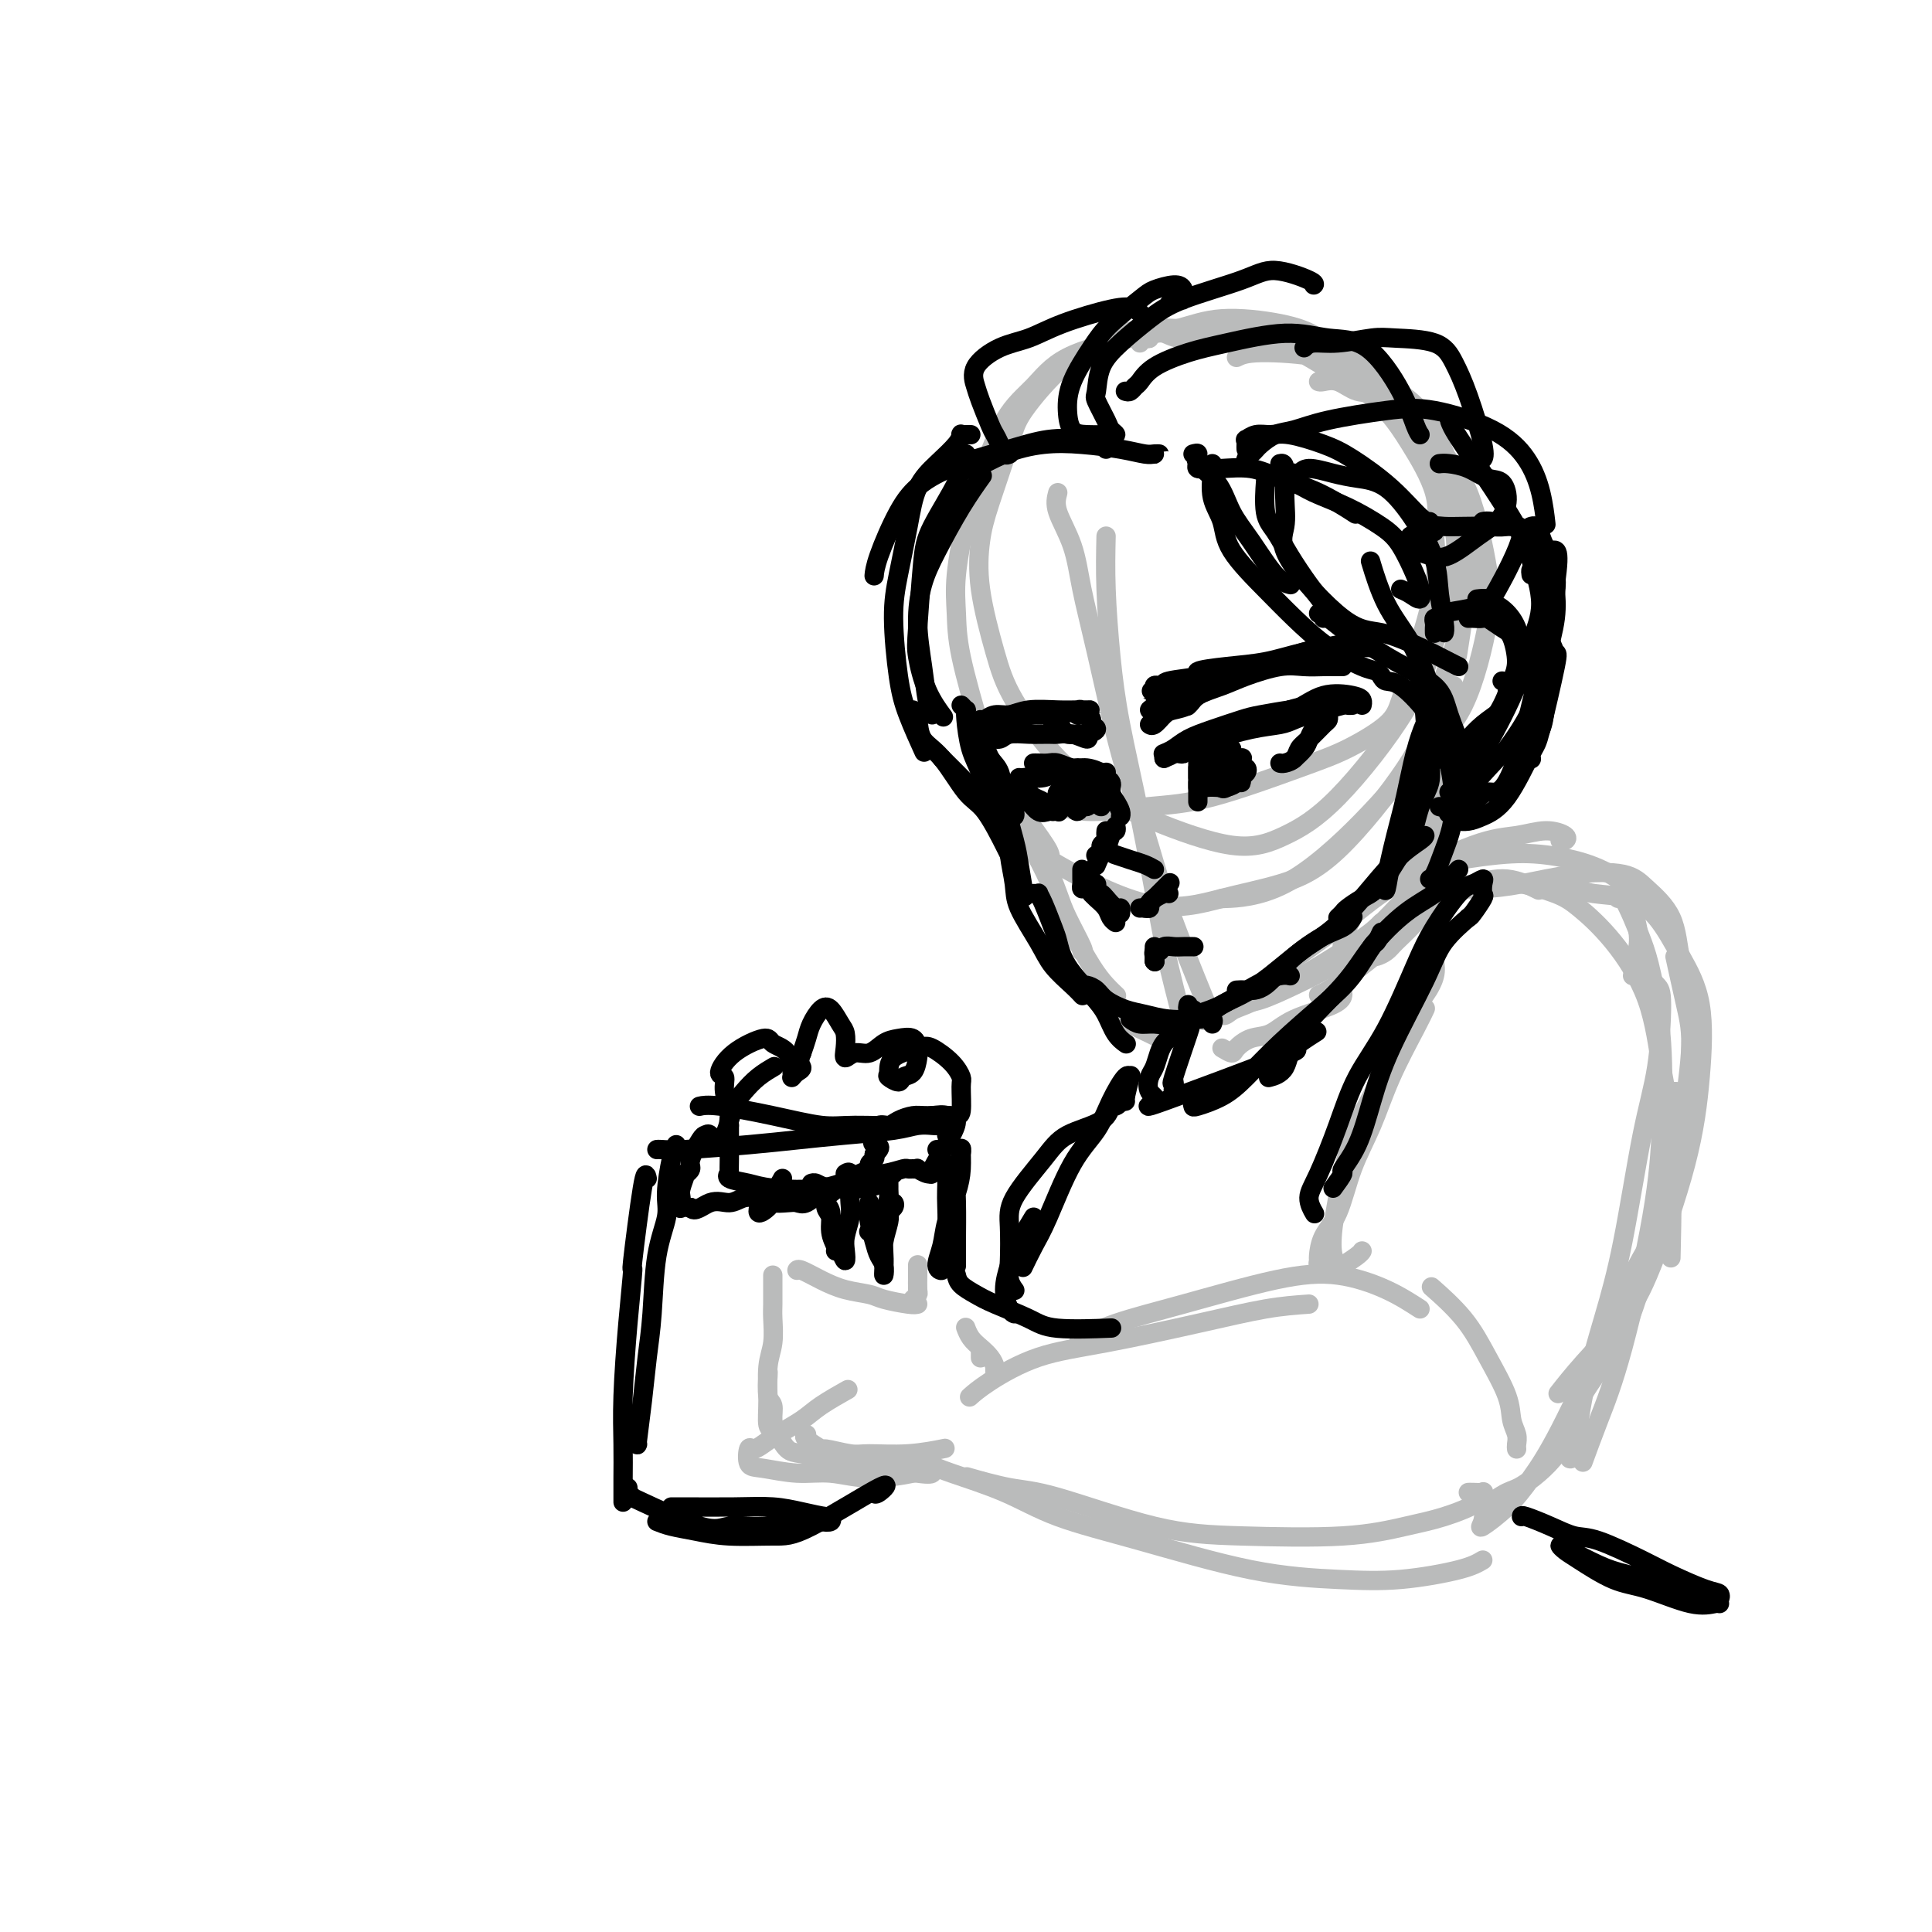 <svg viewBox='0 0 400 400' version='1.1' xmlns='http://www.w3.org/2000/svg' xmlns:xlink='http://www.w3.org/1999/xlink'><g fill='none' stroke='rgb(186,187,187)' stroke-width='4' stroke-linecap='round' stroke-linejoin='round'><path d='M236,71c-0.082,-0.414 -0.163,-0.829 0,-1c0.163,-0.171 0.571,-0.099 1,0c0.429,0.099 0.878,0.227 1,0c0.122,-0.227 -0.085,-0.807 0,-1c0.085,-0.193 0.462,0.001 1,0c0.538,-0.001 1.238,-0.197 2,0c0.762,0.197 1.586,0.788 3,1c1.414,0.212 3.419,0.045 5,0c1.581,-0.045 2.740,0.034 4,0c1.260,-0.034 2.621,-0.179 5,0c2.379,0.179 5.775,0.681 8,1c2.225,0.319 3.278,0.454 6,1c2.722,0.546 7.114,1.504 10,3c2.886,1.496 4.268,3.529 6,5c1.732,1.471 3.816,2.379 6,5c2.184,2.621 4.469,6.954 6,11c1.531,4.046 2.307,7.806 3,11c0.693,3.194 1.302,5.821 1,11c-0.302,5.179 -1.515,12.908 -2,16c-0.485,3.092 -0.243,1.546 0,0'/><path d='M273,79c0.177,0.061 0.353,0.122 1,0c0.647,-0.122 1.763,-0.425 3,0c1.237,0.425 2.595,1.580 4,2c1.405,0.420 2.856,0.106 5,1c2.144,0.894 4.980,2.997 7,5c2.020,2.003 3.223,3.905 5,6c1.777,2.095 4.129,4.382 6,9c1.871,4.618 3.261,11.568 4,16c0.739,4.432 0.826,6.347 0,11c-0.826,4.653 -2.566,12.046 -5,17c-2.434,4.954 -5.561,7.471 -9,11c-3.439,3.529 -7.190,8.070 -12,13c-4.810,4.930 -10.680,10.251 -16,13c-5.320,2.749 -10.092,2.928 -12,3c-1.908,0.072 -0.954,0.036 0,0'/><path d='M256,74c0.920,-0.465 1.841,-0.931 5,-1c3.159,-0.069 8.558,0.258 12,1c3.442,0.742 4.929,1.900 7,3c2.071,1.100 4.726,2.141 7,4c2.274,1.859 4.166,4.536 6,8c1.834,3.464 3.609,7.714 5,11c1.391,3.286 2.400,5.609 3,9c0.600,3.391 0.793,7.849 0,12c-0.793,4.151 -2.572,7.996 -4,12c-1.428,4.004 -2.504,8.168 -6,14c-3.496,5.832 -9.410,13.332 -14,18c-4.590,4.668 -7.854,6.502 -11,8c-3.146,1.498 -6.172,2.658 -11,2c-4.828,-0.658 -11.456,-3.134 -16,-5c-4.544,-1.866 -7.004,-3.121 -10,-5c-2.996,-1.879 -6.527,-4.381 -10,-8c-3.473,-3.619 -6.888,-8.355 -9,-12c-2.112,-3.645 -2.920,-6.201 -4,-10c-1.080,-3.799 -2.432,-8.843 -3,-13c-0.568,-4.157 -0.353,-7.427 0,-10c0.353,-2.573 0.843,-4.449 2,-8c1.157,-3.551 2.982,-8.778 4,-12c1.018,-3.222 1.231,-4.440 3,-7c1.769,-2.560 5.095,-6.462 8,-9c2.905,-2.538 5.391,-3.711 8,-5c2.609,-1.289 5.343,-2.693 10,-3c4.657,-0.307 11.237,0.484 16,1c4.763,0.516 7.710,0.757 11,2c3.290,1.243 6.924,3.489 11,6c4.076,2.511 8.593,5.289 12,8c3.407,2.711 5.703,5.356 8,8'/><path d='M296,93c4.548,4.863 5.919,9.020 7,13c1.081,3.980 1.872,7.782 2,11c0.128,3.218 -0.407,5.852 -2,11c-1.593,5.148 -4.243,12.809 -6,18c-1.757,5.191 -2.621,7.910 -6,13c-3.379,5.090 -9.274,12.549 -14,17c-4.726,4.451 -8.284,5.893 -12,7c-3.716,1.107 -7.590,1.878 -12,3c-4.410,1.122 -9.357,2.595 -16,1c-6.643,-1.595 -14.981,-6.259 -18,-8c-3.019,-1.741 -0.717,-0.561 -2,-3c-1.283,-2.439 -6.149,-8.499 -9,-13c-2.851,-4.501 -3.687,-7.444 -5,-12c-1.313,-4.556 -3.105,-10.725 -4,-15c-0.895,-4.275 -0.895,-6.656 -1,-9c-0.105,-2.344 -0.315,-4.652 0,-8c0.315,-3.348 1.154,-7.735 2,-11c0.846,-3.265 1.700,-5.406 3,-9c1.300,-3.594 3.048,-8.639 5,-12c1.952,-3.361 4.108,-5.038 6,-7c1.892,-1.962 3.518,-4.209 7,-6c3.482,-1.791 8.818,-3.128 13,-4c4.182,-0.872 7.209,-1.280 10,-2c2.791,-0.720 5.345,-1.751 9,-2c3.655,-0.249 8.411,0.284 12,1c3.589,0.716 6.010,1.616 8,3c1.990,1.384 3.550,3.252 6,6c2.450,2.748 5.791,6.376 8,9c2.209,2.624 3.287,4.245 5,7c1.713,2.755 4.061,6.644 5,10c0.939,3.356 0.470,6.178 0,9'/><path d='M297,111c0.200,2.877 0.698,5.568 0,10c-0.698,4.432 -2.594,10.605 -4,15c-1.406,4.395 -2.322,7.013 -3,9c-0.678,1.987 -1.119,3.344 -3,5c-1.881,1.656 -5.201,3.611 -8,5c-2.799,1.389 -5.076,2.211 -10,4c-4.924,1.789 -12.493,4.546 -18,6c-5.507,1.454 -8.950,1.606 -13,2c-4.050,0.394 -8.706,1.029 -12,1c-3.294,-0.029 -5.227,-0.723 -6,-1c-0.773,-0.277 -0.387,-0.139 0,0'/><path d='M229,111c-0.077,3.375 -0.154,6.750 0,11c0.154,4.250 0.541,9.374 1,14c0.459,4.626 0.992,8.754 2,14c1.008,5.246 2.491,11.610 4,19c1.509,7.390 3.044,15.806 4,21c0.956,5.194 1.334,7.168 2,10c0.666,2.832 1.619,6.524 2,8c0.381,1.476 0.191,0.738 0,0'/><path d='M219,102c-0.295,1.103 -0.590,2.207 0,4c0.590,1.793 2.065,4.276 3,7c0.935,2.724 1.330,5.689 2,9c0.670,3.311 1.613,6.967 3,13c1.387,6.033 3.217,14.443 5,21c1.783,6.557 3.519,11.263 5,16c1.481,4.737 2.706,9.506 5,16c2.294,6.494 5.655,14.713 7,18c1.345,3.287 0.672,1.644 0,0'/><path d='M211,167c0.379,-0.041 0.757,-0.082 1,1c0.243,1.082 0.349,3.289 1,5c0.651,1.711 1.845,2.928 3,5c1.155,2.072 2.271,5.000 3,7c0.729,2.000 1.072,3.072 2,5c0.928,1.928 2.442,4.711 3,6c0.558,1.289 0.159,1.082 0,1c-0.159,-0.082 -0.080,-0.041 0,0'/><path d='M214,176c-0.296,-0.563 -0.592,-1.127 0,0c0.592,1.127 2.073,3.943 3,6c0.927,2.057 1.299,3.353 2,5c0.701,1.647 1.729,3.643 3,6c1.271,2.357 2.784,5.075 4,7c1.216,1.925 2.135,3.057 3,4c0.865,0.943 1.676,1.698 2,2c0.324,0.302 0.162,0.151 0,0'/><path d='M229,207c0.392,0.981 0.785,1.962 2,3c1.215,1.038 3.254,2.134 5,3c1.746,0.866 3.201,1.502 4,2c0.799,0.498 0.943,0.856 1,1c0.057,0.144 0.029,0.072 0,0'/><path d='M253,217c0.797,0.478 1.594,0.956 2,1c0.406,0.044 0.420,-0.348 1,-1c0.580,-0.652 1.725,-1.566 3,-2c1.275,-0.434 2.682,-0.390 4,-1c1.318,-0.610 2.549,-1.875 5,-3c2.451,-1.125 6.121,-2.111 8,-3c1.879,-0.889 1.965,-1.683 2,-2c0.035,-0.317 0.017,-0.159 0,0'/><path d='M273,206c1.101,-0.482 2.202,-0.964 5,-3c2.798,-2.036 7.292,-5.625 10,-8c2.708,-2.375 3.631,-3.536 4,-4c0.369,-0.464 0.185,-0.232 0,0'/><path d='M253,210c0.158,0.216 0.315,0.431 1,0c0.685,-0.431 1.896,-1.509 3,-2c1.104,-0.491 2.100,-0.394 4,-1c1.900,-0.606 4.705,-1.914 7,-3c2.295,-1.086 4.079,-1.951 6,-3c1.921,-1.049 3.979,-2.281 7,-5c3.021,-2.719 7.006,-6.924 9,-9c1.994,-2.076 1.998,-2.022 2,-2c0.002,0.022 0.001,0.011 0,0'/><path d='M299,146c-0.107,0.463 -0.214,0.926 0,1c0.214,0.074 0.748,-0.242 1,0c0.252,0.242 0.222,1.040 0,3c-0.222,1.960 -0.638,5.080 -1,7c-0.362,1.920 -0.671,2.638 -1,5c-0.329,2.362 -0.676,6.366 -1,9c-0.324,2.634 -0.623,3.896 -1,5c-0.377,1.104 -0.833,2.048 -1,3c-0.167,0.952 -0.045,1.910 0,2c0.045,0.090 0.013,-0.689 0,-1c-0.013,-0.311 -0.006,-0.156 0,0'/><path d='M301,142c-0.016,0.107 -0.032,0.214 0,1c0.032,0.786 0.113,2.251 0,4c-0.113,1.749 -0.420,3.784 -1,6c-0.580,2.216 -1.434,4.615 -2,7c-0.566,2.385 -0.845,4.758 -2,8c-1.155,3.242 -3.187,7.355 -4,9c-0.813,1.645 -0.406,0.823 0,0'/><path d='M286,191c-0.880,0.912 -1.761,1.825 -5,4c-3.239,2.175 -8.837,5.614 -13,8c-4.163,2.386 -6.890,3.719 -10,5c-3.110,1.281 -6.603,2.509 -8,3c-1.397,0.491 -0.699,0.246 0,0'/><path d='M284,198c0.235,0.073 0.469,0.146 1,0c0.531,-0.146 1.357,-0.511 2,-1c0.643,-0.489 1.103,-1.104 2,-2c0.897,-0.896 2.231,-2.075 4,-4c1.769,-1.925 3.974,-4.596 6,-6c2.026,-1.404 3.873,-1.541 6,-2c2.127,-0.459 4.534,-1.239 7,-1c2.466,0.239 4.990,1.497 6,2c1.010,0.503 0.505,0.252 0,0'/><path d='M311,183c1.006,-0.173 2.013,-0.346 4,0c1.987,0.346 4.955,1.211 7,2c2.045,0.789 3.168,1.503 5,3c1.832,1.497 4.372,3.778 7,7c2.628,3.222 5.345,7.385 7,12c1.655,4.615 2.248,9.680 3,14c0.752,4.320 1.664,7.894 2,15c0.336,7.106 0.096,17.745 0,22c-0.096,4.255 -0.048,2.128 0,0'/><path d='M335,186c0.245,-0.336 0.490,-0.671 1,0c0.510,0.671 1.286,2.349 2,4c0.714,1.651 1.366,3.274 2,5c0.634,1.726 1.252,3.556 2,7c0.748,3.444 1.628,8.504 2,14c0.372,5.496 0.236,11.428 0,17c-0.236,5.572 -0.571,10.783 -2,19c-1.429,8.217 -3.950,19.440 -6,27c-2.050,7.560 -3.629,11.459 -5,15c-1.371,3.541 -2.535,6.726 -3,8c-0.465,1.274 -0.233,0.637 0,0'/><path d='M340,202c0.230,-0.191 0.460,-0.382 1,0c0.540,0.382 1.390,1.338 2,2c0.610,0.662 0.979,1.030 1,4c0.021,2.970 -0.305,8.542 -1,13c-0.695,4.458 -1.758,7.801 -3,14c-1.242,6.199 -2.662,15.255 -4,22c-1.338,6.745 -2.593,11.180 -4,16c-1.407,4.820 -2.965,10.024 -4,15c-1.035,4.976 -1.548,9.724 -2,12c-0.452,2.276 -0.843,2.079 -1,2c-0.157,-0.079 -0.078,-0.039 0,0'/><path d='M314,300c-0.029,-0.260 -0.058,-0.520 0,-1c0.058,-0.480 0.203,-1.178 0,-2c-0.203,-0.822 -0.752,-1.766 -1,-3c-0.248,-1.234 -0.193,-2.759 -1,-5c-0.807,-2.241 -2.474,-5.199 -4,-8c-1.526,-2.801 -2.911,-5.447 -5,-8c-2.089,-2.553 -4.883,-5.015 -6,-6c-1.117,-0.985 -0.559,-0.492 0,0'/><path d='M294,271c-2.093,-1.354 -4.185,-2.708 -7,-4c-2.815,-1.292 -6.352,-2.521 -10,-3c-3.648,-0.479 -7.406,-0.209 -13,1c-5.594,1.209 -13.025,3.355 -19,5c-5.975,1.645 -10.493,2.789 -14,4c-3.507,1.211 -6.002,2.489 -7,3c-0.998,0.511 -0.499,0.256 0,0'/><path d='M271,270c-2.701,0.189 -5.401,0.378 -9,1c-3.599,0.622 -8.096,1.677 -14,3c-5.904,1.323 -13.215,2.915 -19,4c-5.785,1.085 -10.046,1.662 -14,3c-3.954,1.338 -7.603,3.437 -10,5c-2.397,1.563 -3.542,2.589 -4,3c-0.458,0.411 -0.229,0.205 0,0'/><path d='M304,309c0.192,-0.011 0.385,-0.021 1,0c0.615,0.021 1.653,0.074 2,0c0.347,-0.074 0.002,-0.275 0,0c-0.002,0.275 0.337,1.027 -1,2c-1.337,0.973 -4.351,2.168 -7,3c-2.649,0.832 -4.934,1.302 -8,2c-3.066,0.698 -6.913,1.625 -13,2c-6.087,0.375 -14.413,0.198 -21,0c-6.587,-0.198 -11.433,-0.418 -18,-2c-6.567,-1.582 -14.853,-4.527 -20,-6c-5.147,-1.473 -7.155,-1.473 -10,-2c-2.845,-0.527 -6.527,-1.579 -8,-2c-1.473,-0.421 -0.736,-0.210 0,0'/><path d='M307,323c-1.044,0.624 -2.088,1.249 -5,2c-2.912,0.751 -7.693,1.630 -12,2c-4.307,0.370 -8.141,0.231 -13,0c-4.859,-0.231 -10.743,-0.555 -18,-2c-7.257,-1.445 -15.887,-4.012 -23,-6c-7.113,-1.988 -12.708,-3.398 -17,-5c-4.292,-1.602 -7.280,-3.396 -11,-5c-3.720,-1.604 -8.172,-3.018 -11,-4c-2.828,-0.982 -4.031,-1.534 -5,-2c-0.969,-0.466 -1.706,-0.848 -2,-1c-0.294,-0.152 -0.147,-0.076 0,0'/><path d='M203,281c0.000,0.111 0.000,0.222 0,0c0.000,-0.222 0.000,-0.778 0,-1c0.000,-0.222 0.000,-0.111 0,0'/><path d='M206,283c-0.018,0.488 -0.036,0.977 0,1c0.036,0.023 0.125,-0.418 0,-1c-0.125,-0.582 -0.464,-1.305 -1,-2c-0.536,-0.695 -1.267,-1.362 -2,-2c-0.733,-0.638 -1.467,-1.249 -2,-2c-0.533,-0.751 -0.867,-1.643 -1,-2c-0.133,-0.357 -0.067,-0.178 0,0'/><path d='M190,270c-0.338,0.088 -0.676,0.176 -2,0c-1.324,-0.176 -3.633,-0.615 -5,-1c-1.367,-0.385 -1.792,-0.716 -3,-1c-1.208,-0.284 -3.199,-0.521 -5,-1c-1.801,-0.479 -3.410,-1.201 -5,-2c-1.590,-0.799 -3.159,-1.677 -4,-2c-0.841,-0.323 -0.955,-0.092 -1,0c-0.045,0.092 -0.023,0.046 0,0'/><path d='M160,264c0.001,0.272 0.001,0.543 0,1c-0.001,0.457 -0.004,1.098 0,2c0.004,0.902 0.015,2.063 0,3c-0.015,0.937 -0.058,1.648 0,3c0.058,1.352 0.215,3.343 0,5c-0.215,1.657 -0.804,2.980 -1,5c-0.196,2.020 -0.001,4.737 0,7c0.001,2.263 -0.192,4.071 0,5c0.192,0.929 0.769,0.980 1,1c0.231,0.020 0.115,0.010 0,0'/><path d='M159,284c0.032,0.011 0.063,0.022 0,1c-0.063,0.978 -0.221,2.924 0,4c0.221,1.076 0.822,1.282 1,2c0.178,0.718 -0.067,1.947 0,3c0.067,1.053 0.447,1.930 1,3c0.553,1.070 1.279,2.333 2,3c0.721,0.667 1.437,0.739 3,1c1.563,0.261 3.974,0.711 6,1c2.026,0.289 3.667,0.418 7,1c3.333,0.582 8.359,1.618 11,2c2.641,0.382 2.897,0.109 3,0c0.103,-0.109 0.051,-0.055 0,0'/><path d='M167,297c-0.345,0.188 -0.690,0.376 0,1c0.690,0.624 2.415,1.685 3,2c0.585,0.315 0.032,-0.115 1,0c0.968,0.115 3.458,0.777 5,1c1.542,0.223 2.135,0.008 4,0c1.865,-0.008 5.002,0.190 8,0c2.998,-0.190 5.857,-0.769 7,-1c1.143,-0.231 0.572,-0.116 0,0'/><path d='M192,304c-0.448,0.277 -0.896,0.554 -3,1c-2.104,0.446 -5.863,1.061 -9,1c-3.137,-0.061 -5.650,-0.798 -8,-1c-2.350,-0.202 -4.536,0.132 -7,0c-2.464,-0.132 -5.204,-0.731 -7,-1c-1.796,-0.269 -2.646,-0.207 -3,-1c-0.354,-0.793 -0.212,-2.442 0,-3c0.212,-0.558 0.494,-0.025 1,0c0.506,0.025 1.236,-0.460 2,-1c0.764,-0.540 1.561,-1.136 3,-2c1.439,-0.864 3.520,-1.994 5,-3c1.480,-1.006 2.360,-1.886 4,-3c1.640,-1.114 4.040,-2.461 5,-3c0.960,-0.539 0.480,-0.269 0,0'/><path d='M189,269c0.423,-0.384 0.845,-0.769 1,-1c0.155,-0.231 0.041,-0.309 0,-1c-0.041,-0.691 -0.011,-1.994 0,-3c0.011,-1.006 0.003,-1.716 0,-2c-0.003,-0.284 -0.002,-0.142 0,0'/><path d='M274,260c0.008,0.307 0.016,0.615 0,1c-0.016,0.385 -0.057,0.849 0,1c0.057,0.151 0.213,-0.010 0,0c-0.213,0.010 -0.794,0.191 -1,0c-0.206,-0.191 -0.037,-0.754 0,-1c0.037,-0.246 -0.059,-0.176 0,-1c0.059,-0.824 0.271,-2.543 1,-4c0.729,-1.457 1.974,-2.651 3,-5c1.026,-2.349 1.834,-5.852 3,-9c1.166,-3.148 2.691,-5.940 4,-9c1.309,-3.060 2.402,-6.387 4,-10c1.598,-3.613 3.699,-7.511 5,-10c1.301,-2.489 1.800,-3.568 2,-4c0.200,-0.432 0.100,-0.216 0,0'/><path d='M297,199c0.136,0.925 0.273,1.850 0,3c-0.273,1.150 -0.954,2.525 -2,4c-1.046,1.475 -2.455,3.051 -4,6c-1.545,2.949 -3.224,7.273 -5,11c-1.776,3.727 -3.649,6.858 -5,10c-1.351,3.142 -2.179,6.294 -3,10c-0.821,3.706 -1.635,7.967 -2,11c-0.365,3.033 -0.280,4.837 0,6c0.280,1.163 0.755,1.685 1,2c0.245,0.315 0.262,0.425 1,0c0.738,-0.425 2.199,-1.384 3,-2c0.801,-0.616 0.943,-0.890 1,-1c0.057,-0.110 0.028,-0.055 0,0'/><path d='M320,184c1.003,0.027 2.007,0.055 3,0c0.993,-0.055 1.976,-0.191 3,0c1.024,0.191 2.089,0.711 4,1c1.911,0.289 4.667,0.348 7,1c2.333,0.652 4.241,1.897 6,4c1.759,2.103 3.367,5.063 5,8c1.633,2.937 3.291,5.849 4,10c0.709,4.151 0.470,9.539 0,15c-0.470,5.461 -1.170,10.995 -3,18c-1.830,7.005 -4.789,15.482 -7,21c-2.211,5.518 -3.675,8.077 -6,11c-2.325,2.923 -5.511,6.210 -8,9c-2.489,2.790 -4.283,5.083 -5,6c-0.717,0.917 -0.359,0.459 0,0'/><path d='M346,226c0.221,-0.010 0.442,-0.020 1,0c0.558,0.020 1.452,0.071 2,1c0.548,0.929 0.748,2.736 1,4c0.252,1.264 0.554,1.984 0,5c-0.554,3.016 -1.964,8.328 -4,13c-2.036,4.672 -4.699,8.702 -7,13c-2.301,4.298 -4.239,8.862 -7,15c-2.761,6.138 -6.344,13.850 -9,19c-2.656,5.150 -4.386,7.739 -6,10c-1.614,2.261 -3.113,4.192 -5,6c-1.887,1.808 -4.161,3.491 -5,4c-0.839,0.509 -0.243,-0.156 0,-1c0.243,-0.844 0.131,-1.867 1,-3c0.869,-1.133 2.718,-2.376 4,-3c1.282,-0.624 1.996,-0.629 4,-2c2.004,-1.371 5.297,-4.108 7,-7c1.703,-2.892 1.817,-5.940 4,-10c2.183,-4.060 6.435,-9.133 9,-14c2.565,-4.867 3.442,-9.528 5,-14c1.558,-4.472 3.797,-8.755 5,-13c1.203,-4.245 1.369,-8.452 2,-14c0.631,-5.548 1.726,-12.435 2,-17c0.274,-4.565 -0.272,-6.806 -1,-10c-0.728,-3.194 -1.636,-7.341 -2,-9c-0.364,-1.659 -0.182,-0.829 0,0'/><path d='M345,238c0.650,0.737 1.300,1.474 2,1c0.700,-0.474 1.449,-2.160 2,-4c0.551,-1.840 0.905,-3.835 1,-6c0.095,-2.165 -0.067,-4.501 0,-8c0.067,-3.499 0.364,-8.160 0,-12c-0.364,-3.840 -1.390,-6.859 -2,-10c-0.610,-3.141 -0.804,-6.404 -2,-9c-1.196,-2.596 -3.396,-4.524 -5,-6c-1.604,-1.476 -2.614,-2.501 -5,-3c-2.386,-0.499 -6.147,-0.474 -10,0c-3.853,0.474 -7.796,1.396 -11,2c-3.204,0.604 -5.668,0.891 -9,1c-3.332,0.109 -7.532,0.039 -10,0c-2.468,-0.039 -3.203,-0.049 -4,1c-0.797,1.049 -1.656,3.157 -2,4c-0.344,0.843 -0.172,0.422 0,0'/><path d='M338,202c0.369,-1.740 0.739,-3.481 1,-5c0.261,-1.519 0.415,-2.817 0,-5c-0.415,-2.183 -1.398,-5.252 -2,-7c-0.602,-1.748 -0.824,-2.175 -2,-3c-1.176,-0.825 -3.306,-2.047 -6,-3c-2.694,-0.953 -5.953,-1.636 -9,-2c-3.047,-0.364 -5.884,-0.408 -10,0c-4.116,0.408 -9.513,1.270 -13,2c-3.487,0.730 -5.064,1.329 -7,2c-1.936,0.671 -4.232,1.413 -6,3c-1.768,1.587 -3.010,4.019 -4,6c-0.990,1.981 -1.729,3.510 -2,5c-0.271,1.490 -0.073,2.940 0,4c0.073,1.060 0.021,1.732 0,2c-0.021,0.268 -0.010,0.134 0,0'/><path d='M323,174c0.338,0.076 0.677,0.151 1,0c0.323,-0.151 0.632,-0.529 0,-1c-0.632,-0.471 -2.205,-1.034 -4,-1c-1.795,0.034 -3.811,0.665 -6,1c-2.189,0.335 -4.549,0.375 -9,2c-4.451,1.625 -10.991,4.836 -16,8c-5.009,3.164 -8.487,6.281 -12,9c-3.513,2.719 -7.061,5.040 -11,8c-3.939,2.960 -8.268,6.560 -10,8c-1.732,1.440 -0.866,0.720 0,0'/><path d='M230,211c0.422,0.111 0.844,0.222 1,0c0.156,-0.222 0.044,-0.778 0,-1c-0.044,-0.222 -0.022,-0.111 0,0'/></g>
<g fill='none' stroke='rgb(0,0,0)' stroke-width='4' stroke-linecap='round' stroke-linejoin='round'><path d='M248,162c0.000,0.767 0.000,1.533 0,2c0.000,0.467 0.000,0.633 0,1c-0.000,0.367 0.000,0.935 0,1c0.000,0.065 0.000,-0.374 0,-1c0.000,-0.626 0.000,-1.438 0,-2c-0.000,-0.562 0.000,-0.875 0,-1c0.000,-0.125 0.000,-0.063 0,0'/><path d='M248,161c0.000,-0.311 0.000,-0.622 0,-1c0.000,-0.378 0.000,-0.822 0,-1c-0.000,-0.178 0.000,-0.089 0,0'/><path d='M248,163c0.000,-0.324 0.000,-0.648 0,-1c0.000,-0.352 0.000,-0.734 0,-1c-0.000,-0.266 0.000,-0.418 0,-1c0.000,-0.582 -0.000,-1.595 0,-2c0.000,-0.405 0.000,-0.203 0,0'/><path d='M273,148c-0.563,-0.087 -1.126,-0.174 -2,0c-0.874,0.174 -2.060,0.609 -3,1c-0.940,0.391 -1.635,0.738 -3,1c-1.365,0.262 -3.399,0.438 -6,1c-2.601,0.562 -5.769,1.510 -8,2c-2.231,0.490 -3.526,0.523 -5,1c-1.474,0.477 -3.128,1.398 -4,2c-0.872,0.602 -0.964,0.886 -1,1c-0.036,0.114 -0.018,0.057 0,0'/><path d='M273,147c0.529,-0.000 1.057,-0.001 1,0c-0.057,0.001 -0.701,0.003 -1,0c-0.299,-0.003 -0.255,-0.013 -1,0c-0.745,0.013 -2.281,0.048 -3,0c-0.719,-0.048 -0.622,-0.179 -2,0c-1.378,0.179 -4.231,0.667 -6,1c-1.769,0.333 -2.453,0.510 -4,1c-1.547,0.490 -3.956,1.294 -6,2c-2.044,0.706 -3.723,1.313 -5,2c-1.277,0.687 -2.151,1.454 -3,2c-0.849,0.546 -1.671,0.870 -2,1c-0.329,0.130 -0.164,0.065 0,0'/><path d='M241,157c0.812,-0.332 1.624,-0.664 2,-1c0.376,-0.336 0.318,-0.674 1,-1c0.682,-0.326 2.106,-0.638 3,-1c0.894,-0.362 1.258,-0.774 2,-1c0.742,-0.226 1.862,-0.268 4,-1c2.138,-0.732 5.295,-2.155 8,-3c2.705,-0.845 4.960,-1.112 7,-2c2.040,-0.888 3.867,-2.395 6,-3c2.133,-0.605 4.572,-0.306 6,0c1.428,0.306 1.846,0.621 2,1c0.154,0.379 0.044,0.823 0,1c-0.044,0.177 -0.022,0.089 0,0'/><path d='M244,156c0.482,0.089 0.964,0.179 1,0c0.036,-0.179 -0.374,-0.626 0,-1c0.374,-0.374 1.531,-0.676 2,-1c0.469,-0.324 0.249,-0.672 1,-1c0.751,-0.328 2.472,-0.637 4,-1c1.528,-0.363 2.864,-0.781 4,-1c1.136,-0.219 2.074,-0.241 4,-1c1.926,-0.759 4.842,-2.256 7,-3c2.158,-0.744 3.558,-0.736 5,-1c1.442,-0.264 2.927,-0.802 4,-1c1.073,-0.198 1.735,-0.057 2,0c0.265,0.057 0.132,0.028 0,0'/><path d='M263,148c0.342,-0.030 0.684,-0.060 1,0c0.316,0.060 0.607,0.208 1,0c0.393,-0.208 0.889,-0.774 2,-1c1.111,-0.226 2.837,-0.113 4,0c1.163,0.113 1.762,0.226 3,0c1.238,-0.226 3.115,-0.793 4,-1c0.885,-0.207 0.777,-0.056 1,0c0.223,0.056 0.778,0.016 1,0c0.222,-0.016 0.111,-0.008 0,0'/><path d='M275,147c0.060,0.357 0.119,0.714 0,1c-0.119,0.286 -0.418,0.501 -1,1c-0.582,0.499 -1.448,1.283 -2,2c-0.552,0.717 -0.789,1.369 -1,2c-0.211,0.631 -0.397,1.241 -1,2c-0.603,0.759 -1.624,1.666 -2,2c-0.376,0.334 -0.107,0.095 0,0c0.107,-0.095 0.054,-0.048 0,0'/><path d='M275,148c0.037,0.388 0.075,0.776 0,1c-0.075,0.224 -0.261,0.284 -1,1c-0.739,0.716 -2.030,2.087 -3,3c-0.970,0.913 -1.619,1.369 -2,2c-0.381,0.631 -0.494,1.437 -1,2c-0.506,0.563 -1.405,0.882 -2,1c-0.595,0.118 -0.884,0.034 -1,0c-0.116,-0.034 -0.058,-0.017 0,0'/><path d='M255,157c0.302,-0.081 0.604,-0.162 1,0c0.396,0.162 0.887,0.568 1,1c0.113,0.432 -0.151,0.890 0,1c0.151,0.110 0.718,-0.129 1,0c0.282,0.129 0.279,0.626 0,1c-0.279,0.374 -0.835,0.624 -1,1c-0.165,0.376 0.061,0.878 0,1c-0.061,0.122 -0.409,-0.137 -1,0c-0.591,0.137 -1.426,0.671 -2,1c-0.574,0.329 -0.886,0.452 -1,0c-0.114,-0.452 -0.031,-1.478 0,-2c0.031,-0.522 0.008,-0.538 0,-1c-0.008,-0.462 -0.003,-1.368 0,-2c0.003,-0.632 0.003,-0.988 0,-1c-0.003,-0.012 -0.011,0.322 0,0c0.011,-0.322 0.039,-1.299 0,-2c-0.039,-0.701 -0.147,-1.126 0,-1c0.147,0.126 0.547,0.803 1,1c0.453,0.197 0.958,-0.085 1,0c0.042,0.085 -0.381,0.538 0,1c0.381,0.462 1.564,0.932 2,1c0.436,0.068 0.125,-0.266 0,0c-0.125,0.266 -0.062,1.133 0,2'/><path d='M257,159c0.366,1.182 -0.717,1.637 -1,2c-0.283,0.363 0.236,0.634 0,1c-0.236,0.366 -1.226,0.827 -2,1c-0.774,0.173 -1.332,0.058 -2,0c-0.668,-0.058 -1.448,-0.060 -2,0c-0.552,0.060 -0.877,0.181 -1,0c-0.123,-0.181 -0.043,-0.664 0,-1c0.043,-0.336 0.050,-0.523 0,-1c-0.050,-0.477 -0.158,-1.242 0,-2c0.158,-0.758 0.581,-1.510 1,-2c0.419,-0.490 0.833,-0.720 1,-1c0.167,-0.280 0.087,-0.612 0,-1c-0.087,-0.388 -0.180,-0.833 0,-1c0.180,-0.167 0.633,-0.056 1,0c0.367,0.056 0.649,0.056 1,0c0.351,-0.056 0.771,-0.170 1,0c0.229,0.170 0.268,0.623 0,1c-0.268,0.377 -0.841,0.679 -1,1c-0.159,0.321 0.097,0.661 0,1c-0.097,0.339 -0.547,0.678 -1,1c-0.453,0.322 -0.910,0.628 -1,1c-0.090,0.372 0.187,0.809 0,1c-0.187,0.191 -0.838,0.135 -1,0c-0.162,-0.135 0.167,-0.348 0,-1c-0.167,-0.652 -0.828,-1.742 -1,-2c-0.172,-0.258 0.146,0.315 0,0c-0.146,-0.315 -0.756,-1.519 -1,-2c-0.244,-0.481 -0.122,-0.241 0,0'/><path d='M226,164c-0.122,-0.391 -0.244,-0.782 0,-1c0.244,-0.218 0.855,-0.265 1,0c0.145,0.265 -0.175,0.840 0,1c0.175,0.160 0.846,-0.096 1,0c0.154,0.096 -0.211,0.545 0,1c0.211,0.455 0.996,0.915 1,1c0.004,0.085 -0.772,-0.204 -1,0c-0.228,0.204 0.094,0.900 0,1c-0.094,0.100 -0.602,-0.395 -1,-1c-0.398,-0.605 -0.685,-1.321 -1,-2c-0.315,-0.679 -0.659,-1.320 -1,-2c-0.341,-0.680 -0.679,-1.399 -1,-2c-0.321,-0.601 -0.625,-1.085 -1,-1c-0.375,0.085 -0.821,0.739 -1,1c-0.179,0.261 -0.089,0.131 0,0'/><path d='M230,164c-0.027,-0.334 -0.055,-0.668 0,-1c0.055,-0.332 0.192,-0.662 0,-1c-0.192,-0.338 -0.712,-0.683 -1,-1c-0.288,-0.317 -0.342,-0.607 -1,-1c-0.658,-0.393 -1.920,-0.890 -3,-1c-1.080,-0.110 -1.978,0.167 -3,0c-1.022,-0.167 -2.169,-0.777 -3,-1c-0.831,-0.223 -1.346,-0.060 -2,0c-0.654,0.060 -1.445,0.016 -2,0c-0.555,-0.016 -0.873,-0.005 -1,0c-0.127,0.005 -0.064,0.002 0,0'/><path d='M225,160c-0.269,-0.008 -0.538,-0.016 -1,0c-0.462,0.016 -1.119,0.057 -2,0c-0.881,-0.057 -1.988,-0.211 -3,0c-1.012,0.211 -1.931,0.789 -3,1c-1.069,0.211 -2.288,0.057 -3,0c-0.712,-0.057 -0.918,-0.016 -1,0c-0.082,0.016 -0.041,0.008 0,0'/><path d='M211,161c-0.087,0.333 -0.174,0.667 0,1c0.174,0.333 0.609,0.666 1,1c0.391,0.334 0.739,0.667 1,1c0.261,0.333 0.435,0.664 1,1c0.565,0.336 1.523,0.678 2,1c0.477,0.322 0.475,0.625 1,1c0.525,0.375 1.579,0.821 2,1c0.421,0.179 0.211,0.089 0,0'/><path d='M209,163c0.455,-0.119 0.910,-0.238 1,0c0.090,0.238 -0.184,0.832 0,1c0.184,0.168 0.826,-0.091 1,0c0.174,0.091 -0.118,0.532 0,1c0.118,0.468 0.648,0.963 1,1c0.352,0.037 0.525,-0.382 1,0c0.475,0.382 1.251,1.566 2,2c0.749,0.434 1.471,0.117 2,0c0.529,-0.117 0.865,-0.033 1,0c0.135,0.033 0.067,0.017 0,0'/><path d='M226,162c-0.002,0.334 -0.003,0.668 0,1c0.003,0.332 0.012,0.662 0,1c-0.012,0.338 -0.045,0.684 0,1c0.045,0.316 0.167,0.603 0,1c-0.167,0.397 -0.622,0.906 -1,1c-0.378,0.094 -0.678,-0.227 -1,0c-0.322,0.227 -0.664,1.000 -1,1c-0.336,-0.000 -0.665,-0.774 -1,-1c-0.335,-0.226 -0.676,0.095 -1,0c-0.324,-0.095 -0.633,-0.606 -1,-1c-0.367,-0.394 -0.793,-0.669 -1,-1c-0.207,-0.331 -0.195,-0.717 0,-1c0.195,-0.283 0.573,-0.464 1,-1c0.427,-0.536 0.903,-1.426 1,-2c0.097,-0.574 -0.184,-0.831 0,-1c0.184,-0.169 0.834,-0.250 1,0c0.166,0.250 -0.152,0.831 0,1c0.152,0.169 0.774,-0.074 1,0c0.226,0.074 0.057,0.465 0,1c-0.057,0.535 -0.002,1.216 0,2c0.002,0.784 -0.048,1.672 0,2c0.048,0.328 0.195,0.095 0,0c-0.195,-0.095 -0.732,-0.053 -1,0c-0.268,0.053 -0.268,0.117 0,0c0.268,-0.117 0.803,-0.416 1,-1c0.197,-0.584 0.056,-1.453 0,-2c-0.056,-0.547 -0.028,-0.774 0,-1'/><path d='M223,162c0.800,-0.450 0.800,-0.076 1,0c0.200,0.076 0.602,-0.148 1,0c0.398,0.148 0.794,0.667 1,1c0.206,0.333 0.223,0.482 0,1c-0.223,0.518 -0.687,1.407 -1,2c-0.313,0.593 -0.476,0.891 -1,1c-0.524,0.109 -1.410,0.029 -2,0c-0.590,-0.029 -0.883,-0.008 -1,0c-0.117,0.008 -0.059,0.004 0,0'/><path d='M279,133c0.308,0.039 0.616,0.077 1,0c0.384,-0.077 0.846,-0.270 1,0c0.154,0.270 0.002,1.003 0,1c-0.002,-0.003 0.147,-0.744 0,-1c-0.147,-0.256 -0.590,-0.028 -1,0c-0.410,0.028 -0.787,-0.143 -1,0c-0.213,0.143 -0.263,0.600 -1,1c-0.737,0.400 -2.160,0.744 -4,1c-1.840,0.256 -4.096,0.424 -6,1c-1.904,0.576 -3.456,1.559 -5,2c-1.544,0.441 -3.079,0.339 -5,1c-1.921,0.661 -4.226,2.084 -6,3c-1.774,0.916 -3.016,1.323 -4,2c-0.984,0.677 -1.710,1.622 -2,2c-0.290,0.378 -0.145,0.189 0,0'/><path d='M283,133c0.622,0.424 1.243,0.847 1,1c-0.243,0.153 -1.352,0.034 -2,0c-0.648,-0.034 -0.836,0.017 -2,0c-1.164,-0.017 -3.302,-0.101 -5,0c-1.698,0.101 -2.954,0.388 -5,1c-2.046,0.612 -4.882,1.549 -7,2c-2.118,0.451 -3.517,0.416 -5,1c-1.483,0.584 -3.049,1.789 -5,3c-1.951,1.211 -4.288,2.430 -6,3c-1.712,0.570 -2.799,0.493 -4,1c-1.201,0.507 -2.516,1.598 -3,2c-0.484,0.402 -0.138,0.115 0,0c0.138,-0.115 0.069,-0.057 0,0'/><path d='M278,138c-0.345,-0.001 -0.690,-0.002 -1,0c-0.310,0.002 -0.585,0.006 -1,0c-0.415,-0.006 -0.969,-0.024 -2,0c-1.031,0.024 -2.539,0.089 -4,0c-1.461,-0.089 -2.876,-0.333 -5,0c-2.124,0.333 -4.957,1.241 -7,2c-2.043,0.759 -3.296,1.368 -5,2c-1.704,0.632 -3.861,1.287 -5,2c-1.139,0.713 -1.262,1.483 -2,2c-0.738,0.517 -2.093,0.779 -3,1c-0.907,0.221 -1.367,0.399 -2,1c-0.633,0.601 -1.440,1.623 -2,2c-0.560,0.377 -0.874,0.108 -1,0c-0.126,-0.108 -0.063,-0.054 0,0'/><path d='M242,147c-0.342,0.000 -0.685,0.001 -1,0c-0.315,-0.001 -0.603,-0.002 -1,0c-0.397,0.002 -0.904,0.008 -1,0c-0.096,-0.008 0.220,-0.028 0,0c-0.220,0.028 -0.974,0.105 -1,0c-0.026,-0.105 0.677,-0.392 1,-1c0.323,-0.608 0.266,-1.536 1,-2c0.734,-0.464 2.260,-0.464 3,-1c0.740,-0.536 0.696,-1.608 1,-2c0.304,-0.392 0.958,-0.105 1,0c0.042,0.105 -0.527,0.028 -1,0c-0.473,-0.028 -0.849,-0.008 -1,0c-0.151,0.008 -0.075,0.004 0,0'/><path d='M239,142c0.145,0.431 0.290,0.861 0,1c-0.290,0.139 -1.016,-0.015 -1,0c0.016,0.015 0.772,0.197 1,0c0.228,-0.197 -0.073,-0.774 0,-1c0.073,-0.226 0.519,-0.102 1,0c0.481,0.102 0.996,0.182 1,0c0.004,-0.182 -0.504,-0.625 1,-1c1.504,-0.375 5.019,-0.680 6,-1c0.981,-0.320 -0.570,-0.653 0,-1c0.570,-0.347 3.263,-0.706 6,-1c2.737,-0.294 5.518,-0.524 8,-1c2.482,-0.476 4.665,-1.200 8,-2c3.335,-0.800 7.821,-1.677 10,-2c2.179,-0.323 2.051,-0.092 2,0c-0.051,0.092 -0.026,0.046 0,0'/><path d='M223,148c0.343,0.024 0.686,0.048 1,0c0.314,-0.048 0.600,-0.167 1,0c0.400,0.167 0.914,0.619 1,1c0.086,0.381 -0.257,0.691 0,1c0.257,0.309 1.113,0.616 1,1c-0.113,0.384 -1.196,0.845 -2,1c-0.804,0.155 -1.329,0.003 -2,0c-0.671,-0.003 -1.486,0.143 -2,0c-0.514,-0.143 -0.725,-0.574 -1,-1c-0.275,-0.426 -0.612,-0.845 -1,-1c-0.388,-0.155 -0.825,-0.044 -1,0c-0.175,0.044 -0.087,0.022 0,0'/><path d='M225,152c0.258,0.536 0.517,1.072 0,1c-0.517,-0.072 -1.808,-0.752 -3,-1c-1.192,-0.248 -2.283,-0.062 -3,0c-0.717,0.062 -1.059,0.002 -2,0c-0.941,-0.002 -2.479,0.056 -4,0c-1.521,-0.056 -3.024,-0.225 -4,0c-0.976,0.225 -1.424,0.845 -2,1c-0.576,0.155 -1.278,-0.154 -2,0c-0.722,0.154 -1.464,0.772 -2,1c-0.536,0.228 -0.868,0.065 -1,0c-0.132,-0.065 -0.066,-0.033 0,0'/><path d='M202,154c0.205,-0.438 0.411,-0.877 1,-1c0.589,-0.123 1.563,0.068 2,0c0.437,-0.068 0.339,-0.395 1,-1c0.661,-0.605 2.083,-1.486 3,-2c0.917,-0.514 1.331,-0.659 2,-1c0.669,-0.341 1.593,-0.876 3,-1c1.407,-0.124 3.296,0.163 5,0c1.704,-0.163 3.224,-0.776 4,-1c0.776,-0.224 0.807,-0.060 1,0c0.193,0.060 0.548,0.016 1,0c0.452,-0.016 1.001,-0.004 1,0c-0.001,0.004 -0.552,-0.000 -1,0c-0.448,0.000 -0.794,0.004 -1,0c-0.206,-0.004 -0.271,-0.016 -1,0c-0.729,0.016 -2.122,0.061 -4,0c-1.878,-0.061 -4.241,-0.226 -6,0c-1.759,0.226 -2.915,0.844 -4,1c-1.085,0.156 -2.100,-0.150 -3,0c-0.900,0.150 -1.686,0.757 -2,1c-0.314,0.243 -0.157,0.121 0,0'/><path d='M209,149c-0.226,-0.121 -0.453,-0.242 -1,0c-0.547,0.242 -1.415,0.848 -2,1c-0.585,0.152 -0.888,-0.152 -1,0c-0.112,0.152 -0.032,0.758 0,1c0.032,0.242 0.016,0.121 0,0'/><path d='M229,160c0.032,-0.096 0.064,-0.192 0,0c-0.064,0.192 -0.224,0.671 0,1c0.224,0.329 0.830,0.509 1,1c0.170,0.491 -0.098,1.295 0,2c0.098,0.705 0.562,1.313 1,2c0.438,0.687 0.849,1.454 1,2c0.151,0.546 0.043,0.870 0,1c-0.043,0.130 -0.022,0.065 0,0'/><path d='M231,171c0.089,0.397 0.178,0.793 0,1c-0.178,0.207 -0.622,0.224 -1,1c-0.378,0.776 -0.689,2.311 -1,3c-0.311,0.689 -0.622,0.532 -1,1c-0.378,0.468 -0.822,1.562 -1,2c-0.178,0.438 -0.089,0.219 0,0'/><path d='M229,172c-0.032,0.334 -0.065,0.668 0,1c0.065,0.332 0.227,0.664 0,1c-0.227,0.336 -0.844,0.678 -1,1c-0.156,0.322 0.150,0.625 0,1c-0.150,0.375 -0.757,0.821 -1,1c-0.243,0.179 -0.121,0.089 0,0'/><path d='M224,180c0.002,0.331 0.003,0.662 0,1c-0.003,0.338 -0.011,0.683 0,1c0.011,0.317 0.041,0.606 0,1c-0.041,0.394 -0.153,0.892 0,1c0.153,0.108 0.570,-0.176 1,0c0.430,0.176 0.875,0.810 1,1c0.125,0.190 -0.068,-0.065 0,0c0.068,0.065 0.397,0.448 1,1c0.603,0.552 1.481,1.272 2,2c0.519,0.728 0.678,1.465 1,2c0.322,0.535 0.806,0.867 1,1c0.194,0.133 0.097,0.066 0,0'/><path d='M225,182c0.455,-0.119 0.910,-0.239 1,0c0.090,0.239 -0.184,0.836 0,1c0.184,0.164 0.826,-0.106 1,0c0.174,0.106 -0.121,0.588 0,1c0.121,0.412 0.659,0.755 1,1c0.341,0.245 0.484,0.392 1,1c0.516,0.608 1.406,1.679 2,2c0.594,0.321 0.891,-0.106 1,0c0.109,0.106 0.031,0.745 0,1c-0.031,0.255 -0.016,0.128 0,0'/><path d='M237,188c0.324,-0.324 0.648,-0.648 1,-1c0.352,-0.352 0.734,-0.734 1,-1c0.266,-0.266 0.418,-0.418 1,-1c0.582,-0.582 1.595,-1.595 2,-2c0.405,-0.405 0.203,-0.203 0,0'/><path d='M236,188c0.305,-0.024 0.610,-0.049 1,0c0.390,0.049 0.865,0.171 1,0c0.135,-0.171 -0.069,-0.634 0,-1c0.069,-0.366 0.410,-0.634 1,-1c0.590,-0.366 1.428,-0.829 2,-1c0.572,-0.171 0.878,-0.049 1,0c0.122,0.049 0.061,0.024 0,0'/><path d='M239,180c-0.595,-0.339 -1.190,-0.679 -2,-1c-0.810,-0.321 -1.833,-0.625 -3,-1c-1.167,-0.375 -2.476,-0.821 -3,-1c-0.524,-0.179 -0.262,-0.089 0,0'/><path d='M239,199c0.000,0.000 0.100,0.100 0.1,0.1'/><path d='M239,199c0.000,0.000 0.100,0.100 0.1,0.1'/><path d='M239,199c0.000,-0.339 0.000,-0.679 0,-1c0.000,-0.321 0.000,-0.625 0,-1c0.000,-0.375 0.000,-0.821 0,-1c0.000,-0.179 0.000,-0.089 0,0'/><path d='M239,198c-0.096,-0.453 -0.192,-0.906 0,-1c0.192,-0.094 0.672,0.171 1,0c0.328,-0.171 0.505,-0.778 1,-1c0.495,-0.222 1.308,-0.060 2,0c0.692,0.060 1.263,0.016 2,0c0.737,-0.016 1.639,-0.005 2,0c0.361,0.005 0.180,0.002 0,0'/><path d='M201,90c-0.308,-0.010 -0.616,-0.019 -1,0c-0.384,0.019 -0.845,0.067 -1,0c-0.155,-0.067 -0.005,-0.249 0,0c0.005,0.249 -0.134,0.928 -1,2c-0.866,1.072 -2.457,2.538 -4,4c-1.543,1.462 -3.038,2.921 -4,5c-0.962,2.079 -1.392,4.779 -2,8c-0.608,3.221 -1.395,6.962 -2,10c-0.605,3.038 -1.027,5.372 -1,9c0.027,3.628 0.502,8.550 1,12c0.498,3.450 1.019,5.429 2,8c0.981,2.571 2.423,5.735 3,7c0.577,1.265 0.288,0.633 0,0'/><path d='M193,148c-0.344,-0.694 -0.687,-1.388 -1,-3c-0.313,-1.612 -0.595,-4.141 -1,-7c-0.405,-2.859 -0.935,-6.049 -1,-9c-0.065,-2.951 0.333,-5.664 1,-8c0.667,-2.336 1.601,-4.296 3,-7c1.399,-2.704 3.261,-6.151 5,-9c1.739,-2.849 3.354,-5.100 4,-6c0.646,-0.900 0.323,-0.450 0,0'/><path d='M200,94c-0.447,0.626 -0.894,1.252 -1,2c-0.106,0.748 0.128,1.618 -1,4c-1.128,2.382 -3.618,6.278 -5,9c-1.382,2.722 -1.655,4.271 -2,8c-0.345,3.729 -0.761,9.637 -1,13c-0.239,3.363 -0.301,4.180 0,6c0.301,1.820 0.966,4.644 2,7c1.034,2.356 2.438,4.245 3,5c0.562,0.755 0.281,0.378 0,0'/><path d='M189,147c0.397,0.462 0.793,0.923 1,2c0.207,1.077 0.223,2.768 1,4c0.777,1.232 2.313,2.004 4,4c1.687,1.996 3.524,5.214 5,7c1.476,1.786 2.592,2.138 4,4c1.408,1.862 3.110,5.232 4,7c0.890,1.768 0.969,1.934 1,2c0.031,0.066 0.016,0.033 0,0'/><path d='M195,157c1.420,1.408 2.839,2.815 4,4c1.161,1.185 2.062,2.146 3,3c0.938,0.854 1.911,1.600 3,3c1.089,1.400 2.293,3.454 3,5c0.707,1.546 0.916,2.585 1,3c0.084,0.415 0.042,0.208 0,0'/><path d='M199,146c0.418,0.443 0.837,0.886 1,1c0.163,0.114 0.072,-0.102 0,0c-0.072,0.102 -0.124,0.521 0,2c0.124,1.479 0.425,4.016 1,6c0.575,1.984 1.426,3.415 2,5c0.574,1.585 0.872,3.325 2,6c1.128,2.675 3.086,6.284 4,9c0.914,2.716 0.785,4.539 1,6c0.215,1.461 0.776,2.560 1,3c0.224,0.440 0.112,0.220 0,0'/><path d='M203,149c0.031,0.367 0.063,0.735 0,1c-0.063,0.265 -0.220,0.428 0,1c0.220,0.572 0.817,1.552 1,2c0.183,0.448 -0.049,0.364 0,1c0.049,0.636 0.380,1.994 1,3c0.620,1.006 1.529,1.661 2,3c0.471,1.339 0.505,3.362 1,6c0.495,2.638 1.452,5.893 2,8c0.548,2.107 0.686,3.067 1,5c0.314,1.933 0.804,4.838 1,6c0.196,1.162 0.098,0.581 0,0'/><path d='M210,168c0.115,0.379 0.231,0.758 0,1c-0.231,0.242 -0.808,0.347 -1,1c-0.192,0.653 -0.000,1.854 0,3c0.000,1.146 -0.192,2.238 0,4c0.192,1.762 0.768,4.194 1,6c0.232,1.806 0.118,2.985 1,5c0.882,2.015 2.758,4.866 4,7c1.242,2.134 1.848,3.551 3,5c1.152,1.449 2.849,2.928 4,4c1.151,1.072 1.758,1.735 2,2c0.242,0.265 0.121,0.133 0,0'/><path d='M214,185c0.438,0.024 0.877,0.049 1,0c0.123,-0.049 -0.069,-0.171 0,0c0.069,0.171 0.399,0.636 1,2c0.601,1.364 1.474,3.627 2,5c0.526,1.373 0.707,1.855 1,3c0.293,1.145 0.699,2.951 2,5c1.301,2.049 3.498,4.339 5,6c1.502,1.661 2.310,2.693 3,4c0.690,1.307 1.263,2.890 2,4c0.737,1.110 1.639,1.746 2,2c0.361,0.254 0.180,0.127 0,0'/><path d='M223,203c0.361,0.441 0.722,0.881 1,1c0.278,0.119 0.475,-0.085 1,0c0.525,0.085 1.380,0.457 2,1c0.620,0.543 1.005,1.256 2,2c0.995,0.744 2.600,1.519 4,2c1.400,0.481 2.596,0.669 4,1c1.404,0.331 3.017,0.807 5,1c1.983,0.193 4.336,0.103 6,0c1.664,-0.103 2.640,-0.220 3,0c0.360,0.220 0.103,0.777 0,1c-0.103,0.223 -0.051,0.111 0,0'/><path d='M234,211c0.594,0.437 1.188,0.873 2,1c0.812,0.127 1.844,-0.056 3,0c1.156,0.056 2.438,0.351 4,0c1.562,-0.351 3.403,-1.348 5,-2c1.597,-0.652 2.950,-0.959 5,-2c2.050,-1.041 4.797,-2.815 7,-4c2.203,-1.185 3.862,-1.781 5,-2c1.138,-0.219 1.754,-0.063 2,0c0.246,0.063 0.123,0.031 0,0'/><path d='M246,208c-0.094,0.449 -0.189,0.899 0,1c0.189,0.101 0.660,-0.146 1,0c0.340,0.146 0.547,0.686 1,1c0.453,0.314 1.151,0.404 2,0c0.849,-0.404 1.848,-1.301 3,-2c1.152,-0.699 2.456,-1.200 4,-2c1.544,-0.800 3.328,-1.899 6,-4c2.672,-2.101 6.232,-5.202 9,-7c2.768,-1.798 4.745,-2.292 6,-3c1.255,-0.708 1.787,-1.631 2,-2c0.213,-0.369 0.106,-0.185 0,0'/><path d='M256,205c0.529,-0.039 1.059,-0.079 2,0c0.941,0.079 2.294,0.275 4,-1c1.706,-1.275 3.763,-4.023 6,-6c2.237,-1.977 4.652,-3.185 7,-5c2.348,-1.815 4.629,-4.238 7,-7c2.371,-2.762 4.831,-5.864 7,-8c2.169,-2.136 4.045,-3.306 5,-4c0.955,-0.694 0.987,-0.913 1,-1c0.013,-0.087 0.006,-0.044 0,0'/><path d='M277,190c0.382,-0.361 0.763,-0.722 1,-1c0.237,-0.278 0.328,-0.473 1,-1c0.672,-0.527 1.923,-1.386 3,-2c1.077,-0.614 1.979,-0.982 3,-2c1.021,-1.018 2.162,-2.687 3,-4c0.838,-1.313 1.373,-2.270 2,-3c0.627,-0.730 1.345,-1.232 2,-3c0.655,-1.768 1.247,-4.803 2,-7c0.753,-2.197 1.666,-3.555 2,-5c0.334,-1.445 0.090,-2.975 0,-5c-0.090,-2.025 -0.024,-4.545 0,-6c0.024,-1.455 0.007,-1.844 0,-2c-0.007,-0.156 -0.003,-0.078 0,0'/><path d='M296,147c-0.018,-0.085 -0.035,-0.170 0,0c0.035,0.170 0.123,0.596 0,1c-0.123,0.404 -0.457,0.787 -1,2c-0.543,1.213 -1.295,3.257 -2,6c-0.705,2.743 -1.363,6.184 -2,9c-0.637,2.816 -1.251,5.008 -2,8c-0.749,2.992 -1.631,6.784 -2,9c-0.369,2.216 -0.225,2.857 0,2c0.225,-0.857 0.530,-3.213 1,-5c0.470,-1.787 1.104,-3.006 2,-5c0.896,-1.994 2.054,-4.762 3,-8c0.946,-3.238 1.679,-6.945 2,-10c0.321,-3.055 0.230,-5.458 0,-8c-0.230,-2.542 -0.600,-5.223 -1,-7c-0.400,-1.777 -0.828,-2.651 -1,-3c-0.172,-0.349 -0.086,-0.175 0,0'/><path d='M297,131c0.002,0.092 0.004,0.183 0,0c-0.004,-0.183 -0.016,-0.641 0,-1c0.016,-0.359 0.058,-0.621 0,-1c-0.058,-0.379 -0.217,-0.876 0,-1c0.217,-0.124 0.809,0.126 1,0c0.191,-0.126 -0.019,-0.626 1,-1c1.019,-0.374 3.268,-0.621 5,-1c1.732,-0.379 2.948,-0.889 4,-1c1.052,-0.111 1.942,0.176 3,1c1.058,0.824 2.285,2.183 3,4c0.715,1.817 0.919,4.090 1,5c0.081,0.910 0.041,0.455 0,0'/><path d='M304,128c0.206,-0.014 0.412,-0.029 1,0c0.588,0.029 1.560,0.100 2,0c0.440,-0.100 0.350,-0.373 1,0c0.650,0.373 2.040,1.392 3,2c0.960,0.608 1.489,0.806 2,2c0.511,1.194 1.005,3.383 1,5c-0.005,1.617 -0.510,2.661 -1,4c-0.490,1.339 -0.966,2.972 -2,5c-1.034,2.028 -2.628,4.451 -4,6c-1.372,1.549 -2.523,2.225 -4,3c-1.477,0.775 -3.279,1.650 -4,2c-0.721,0.350 -0.360,0.175 0,0'/><path d='M311,141c0.419,0.125 0.838,0.250 1,1c0.162,0.750 0.068,2.124 0,3c-0.068,0.876 -0.109,1.254 -1,2c-0.891,0.746 -2.630,1.860 -4,3c-1.370,1.140 -2.369,2.307 -3,3c-0.631,0.693 -0.895,0.912 -1,1c-0.105,0.088 -0.053,0.044 0,0'/><path d='M209,94c-0.336,0.172 -0.671,0.345 -1,0c-0.329,-0.345 -0.651,-1.207 -1,-2c-0.349,-0.793 -0.724,-1.516 -1,-2c-0.276,-0.484 -0.452,-0.728 -1,-2c-0.548,-1.272 -1.467,-3.572 -2,-5c-0.533,-1.428 -0.679,-1.985 -1,-3c-0.321,-1.015 -0.817,-2.489 0,-4c0.817,-1.511 2.946,-3.058 5,-4c2.054,-0.942 4.032,-1.278 6,-2c1.968,-0.722 3.925,-1.829 7,-3c3.075,-1.171 7.268,-2.407 10,-3c2.732,-0.593 4.005,-0.544 5,0c0.995,0.544 1.713,1.584 2,2c0.287,0.416 0.144,0.208 0,0'/><path d='M242,63c0.741,-0.474 1.481,-0.947 2,-1c0.519,-0.053 0.816,0.315 1,0c0.184,-0.315 0.254,-1.313 0,-2c-0.254,-0.687 -0.832,-1.065 -2,-1c-1.168,0.065 -2.926,0.571 -4,1c-1.074,0.429 -1.465,0.781 -3,2c-1.535,1.219 -4.213,3.304 -6,5c-1.787,1.696 -2.682,3.005 -4,5c-1.318,1.995 -3.061,4.678 -4,7c-0.939,2.322 -1.076,4.282 -1,6c0.076,1.718 0.365,3.193 1,4c0.635,0.807 1.617,0.945 3,1c1.383,0.055 3.168,0.025 4,0c0.832,-0.025 0.713,-0.045 1,0c0.287,0.045 0.980,0.156 1,0c0.020,-0.156 -0.635,-0.579 -1,-1c-0.365,-0.421 -0.442,-0.842 -1,-2c-0.558,-1.158 -1.599,-3.054 -2,-4c-0.401,-0.946 -0.162,-0.941 0,-2c0.162,-1.059 0.248,-3.182 1,-5c0.752,-1.818 2.171,-3.330 4,-5c1.829,-1.670 4.067,-3.499 6,-5c1.933,-1.501 3.562,-2.675 7,-4c3.438,-1.325 8.687,-2.800 12,-4c3.313,-1.200 4.692,-2.126 7,-2c2.308,0.126 5.544,1.303 7,2c1.456,0.697 1.130,0.913 1,1c-0.130,0.087 -0.065,0.043 0,0'/><path d='M233,81c0.328,0.102 0.655,0.203 1,0c0.345,-0.203 0.707,-0.711 1,-1c0.293,-0.289 0.515,-0.359 1,-1c0.485,-0.641 1.232,-1.853 3,-3c1.768,-1.147 4.557,-2.230 7,-3c2.443,-0.770 4.541,-1.226 8,-2c3.459,-0.774 8.278,-1.865 12,-2c3.722,-0.135 6.346,0.685 9,1c2.654,0.315 5.338,0.123 8,2c2.662,1.877 5.301,5.823 7,9c1.699,3.177 2.457,5.586 3,7c0.543,1.414 0.869,1.833 1,2c0.131,0.167 0.065,0.084 0,0'/><path d='M270,72c0.466,-0.452 0.933,-0.905 2,-1c1.067,-0.095 2.736,0.167 5,0c2.264,-0.167 5.123,-0.763 7,-1c1.877,-0.237 2.773,-0.113 5,0c2.227,0.113 5.784,0.216 8,1c2.216,0.784 3.091,2.249 4,4c0.909,1.751 1.852,3.789 3,7c1.148,3.211 2.501,7.595 3,10c0.499,2.405 0.142,2.830 0,3c-0.142,0.170 -0.071,0.085 0,0'/><path d='M248,96c-0.175,0.426 -0.350,0.852 0,1c0.350,0.148 1.223,0.019 2,0c0.777,-0.019 1.456,0.073 3,0c1.544,-0.073 3.952,-0.310 6,0c2.048,0.310 3.734,1.165 6,2c2.266,0.835 5.110,1.648 8,3c2.890,1.352 5.826,3.243 7,4c1.174,0.757 0.587,0.378 0,0'/><path d='M247,94c0.526,-0.145 1.052,-0.289 1,0c-0.052,0.289 -0.681,1.012 0,2c0.681,0.988 2.673,2.240 4,4c1.327,1.760 1.988,4.027 3,6c1.012,1.973 2.374,3.653 4,6c1.626,2.347 3.515,5.363 5,7c1.485,1.637 2.567,1.896 3,2c0.433,0.104 0.216,0.052 0,0'/><path d='M251,96c-0.015,0.430 -0.031,0.859 0,1c0.031,0.141 0.107,-0.007 0,1c-0.107,1.007 -0.397,3.170 0,5c0.397,1.830 1.482,3.329 2,5c0.518,1.671 0.470,3.516 2,6c1.530,2.484 4.637,5.607 7,8c2.363,2.393 3.982,4.056 6,6c2.018,1.944 4.436,4.167 7,6c2.564,1.833 5.275,3.275 7,4c1.725,0.725 2.464,0.734 3,1c0.536,0.266 0.867,0.790 1,1c0.133,0.210 0.066,0.105 0,0'/><path d='M275,127c-0.184,-0.539 -0.368,-1.078 -1,-2c-0.632,-0.922 -1.710,-2.227 -3,-4c-1.290,-1.773 -2.790,-4.014 -4,-6c-1.210,-1.986 -2.128,-3.718 -3,-5c-0.872,-1.282 -1.696,-2.114 -2,-4c-0.304,-1.886 -0.087,-4.824 0,-6c0.087,-1.176 0.043,-0.588 0,0'/><path d='M265,96c0.435,-0.107 0.870,-0.214 1,1c0.130,1.214 -0.044,3.749 0,6c0.044,2.251 0.306,4.220 0,6c-0.306,1.780 -1.179,3.373 1,7c2.179,3.627 7.411,9.287 11,12c3.589,2.713 5.536,2.478 8,3c2.464,0.522 5.444,1.800 8,3c2.556,1.200 4.688,2.323 6,3c1.312,0.677 1.803,0.908 2,1c0.197,0.092 0.098,0.046 0,0'/><path d='M273,127c0.430,-0.132 0.859,-0.264 1,0c0.141,0.264 -0.007,0.926 0,1c0.007,0.074 0.170,-0.438 1,0c0.830,0.438 2.328,1.828 4,3c1.672,1.172 3.516,2.127 5,3c1.484,0.873 2.606,1.663 5,3c2.394,1.337 6.061,3.221 8,5c1.939,1.779 2.152,3.454 3,6c0.848,2.546 2.332,5.964 3,8c0.668,2.036 0.519,2.690 0,4c-0.519,1.310 -1.409,3.276 -2,4c-0.591,0.724 -0.883,0.207 -1,0c-0.117,-0.207 -0.058,-0.103 0,0'/><path d='M286,140c0.214,0.429 0.428,0.858 1,1c0.572,0.142 1.504,-0.001 3,1c1.496,1.001 3.558,3.148 5,5c1.442,1.852 2.264,3.410 3,5c0.736,1.590 1.384,3.211 2,6c0.616,2.789 1.198,6.747 1,10c-0.198,3.253 -1.177,5.800 -2,8c-0.823,2.200 -1.491,4.054 -2,5c-0.509,0.946 -0.860,0.985 -1,1c-0.140,0.015 -0.070,0.008 0,0'/><path d='M296,160c-0.111,-0.006 -0.223,-0.012 0,-1c0.223,-0.988 0.780,-2.959 1,-5c0.220,-2.041 0.104,-4.152 0,-6c-0.104,-1.848 -0.196,-3.432 -1,-6c-0.804,-2.568 -2.318,-6.121 -4,-9c-1.682,-2.879 -3.530,-5.083 -5,-8c-1.470,-2.917 -2.563,-6.548 -3,-8c-0.437,-1.452 -0.219,-0.726 0,0'/><path d='M268,98c-0.085,-0.037 -0.170,-0.073 0,0c0.170,0.073 0.595,0.256 1,0c0.405,-0.256 0.789,-0.953 2,-1c1.211,-0.047 3.249,0.554 5,1c1.751,0.446 3.214,0.735 5,1c1.786,0.265 3.894,0.504 6,2c2.106,1.496 4.211,4.247 6,7c1.789,2.753 3.264,5.508 4,8c0.736,2.492 0.733,4.719 1,7c0.267,2.281 0.803,4.614 1,6c0.197,1.386 0.056,1.825 0,2c-0.056,0.175 -0.028,0.088 0,0'/><path d='M290,122c0.622,0.262 1.244,0.524 2,1c0.756,0.476 1.647,1.167 2,1c0.353,-0.167 0.169,-1.192 0,-2c-0.169,-0.808 -0.323,-1.399 -1,-3c-0.677,-1.601 -1.875,-4.212 -3,-6c-1.125,-1.788 -2.176,-2.752 -4,-4c-1.824,-1.248 -4.423,-2.779 -7,-4c-2.577,-1.221 -5.134,-2.131 -7,-3c-1.866,-0.869 -3.041,-1.695 -4,-2c-0.959,-0.305 -1.703,-0.087 -2,0c-0.297,0.087 -0.149,0.044 0,0'/><path d='M258,93c-0.011,-0.301 -0.022,-0.602 0,-1c0.022,-0.398 0.078,-0.893 0,-1c-0.078,-0.107 -0.290,0.173 0,0c0.290,-0.173 1.081,-0.800 2,-1c0.919,-0.200 1.966,0.026 3,0c1.034,-0.026 2.056,-0.304 4,0c1.944,0.304 4.812,1.192 7,2c2.188,0.808 3.697,1.537 6,3c2.303,1.463 5.401,3.660 8,6c2.599,2.340 4.700,4.822 6,6c1.300,1.178 1.800,1.051 2,1c0.200,-0.051 0.100,-0.025 0,0'/><path d='M258,96c-0.086,-0.336 -0.172,-0.671 0,-1c0.172,-0.329 0.603,-0.651 1,-1c0.397,-0.349 0.760,-0.726 1,-1c0.240,-0.274 0.358,-0.444 1,-1c0.642,-0.556 1.810,-1.497 3,-2c1.190,-0.503 2.403,-0.569 4,-1c1.597,-0.431 3.579,-1.226 7,-2c3.421,-0.774 8.282,-1.525 12,-2c3.718,-0.475 6.292,-0.673 10,0c3.708,0.673 8.549,2.216 12,4c3.451,1.784 5.513,3.808 7,6c1.487,2.192 2.400,4.552 3,7c0.600,2.448 0.886,4.985 1,6c0.114,1.015 0.057,0.507 0,0'/><path d='M298,96c0.492,-0.054 0.984,-0.108 2,0c1.016,0.108 2.554,0.378 4,1c1.446,0.622 2.798,1.596 4,2c1.202,0.404 2.254,0.239 3,1c0.746,0.761 1.186,2.450 1,4c-0.186,1.550 -0.998,2.963 -2,4c-1.002,1.037 -2.195,1.700 -4,3c-1.805,1.300 -4.221,3.238 -6,4c-1.779,0.762 -2.920,0.349 -4,0c-1.080,-0.349 -2.098,-0.632 -3,-1c-0.902,-0.368 -1.686,-0.819 -2,-1c-0.314,-0.181 -0.157,-0.090 0,0'/><path d='M292,111c0.652,-0.415 1.304,-0.829 2,-1c0.696,-0.171 1.437,-0.098 2,0c0.563,0.098 0.948,0.222 1,0c0.052,-0.222 -0.228,-0.791 0,-1c0.228,-0.209 0.963,-0.059 2,0c1.037,0.059 2.376,0.027 4,0c1.624,-0.027 3.533,-0.050 5,0c1.467,0.050 2.491,0.171 4,0c1.509,-0.171 3.504,-0.634 3,2c-0.504,2.634 -3.506,8.366 -5,11c-1.494,2.634 -1.479,2.171 -2,2c-0.521,-0.171 -1.577,-0.049 -2,0c-0.423,0.049 -0.211,0.024 0,0'/><path d='M307,108c0.481,-0.102 0.962,-0.204 2,0c1.038,0.204 2.633,0.712 4,1c1.367,0.288 2.506,0.354 4,3c1.494,2.646 3.342,7.872 4,10c0.658,2.128 0.125,1.158 0,1c-0.125,-0.158 0.159,0.496 0,1c-0.159,0.504 -0.760,0.858 -1,1c-0.240,0.142 -0.120,0.071 0,0'/><path d='M317,119c-0.059,-0.450 -0.117,-0.900 0,-1c0.117,-0.100 0.411,0.151 1,0c0.589,-0.151 1.474,-0.702 2,-1c0.526,-0.298 0.692,-0.342 1,0c0.308,0.342 0.759,1.070 1,2c0.241,0.930 0.273,2.061 0,4c-0.273,1.939 -0.851,4.687 -1,7c-0.149,2.313 0.132,4.193 0,7c-0.132,2.807 -0.676,6.542 -1,9c-0.324,2.458 -0.427,3.638 -1,5c-0.573,1.362 -1.616,2.905 -2,4c-0.384,1.095 -0.110,1.741 0,2c0.110,0.259 0.055,0.129 0,0'/><path d='M320,134c0.332,-0.658 0.663,-1.315 1,-1c0.337,0.315 0.678,1.603 1,2c0.322,0.397 0.624,-0.097 0,3c-0.624,3.097 -2.173,9.786 -3,13c-0.827,3.214 -0.933,2.952 -2,5c-1.067,2.048 -3.095,6.405 -5,9c-1.905,2.595 -3.686,3.428 -5,4c-1.314,0.572 -2.162,0.885 -3,1c-0.838,0.115 -1.668,0.033 -2,0c-0.332,-0.033 -0.166,-0.016 0,0'/><path d='M298,167c0.998,0.236 1.997,0.472 2,1c0.003,0.528 -0.988,1.348 1,-1c1.988,-2.348 6.957,-7.866 9,-10c2.043,-2.134 1.160,-0.886 2,-2c0.840,-1.114 3.402,-4.589 5,-8c1.598,-3.411 2.232,-6.756 3,-10c0.768,-3.244 1.670,-6.385 2,-9c0.330,-2.615 0.089,-4.704 0,-6c-0.089,-1.296 -0.025,-1.799 0,-2c0.025,-0.201 0.013,-0.101 0,0'/><path d='M317,109c-0.093,0.032 -0.186,0.063 0,0c0.186,-0.063 0.652,-0.221 1,0c0.348,0.221 0.579,0.819 1,2c0.421,1.181 1.034,2.944 2,3c0.966,0.056 2.286,-1.596 1,7c-1.286,8.596 -5.176,27.438 -8,36c-2.824,8.562 -4.580,6.843 -6,7c-1.420,0.157 -2.504,2.191 -4,3c-1.496,0.809 -3.404,0.393 -4,0c-0.596,-0.393 0.118,-0.763 1,-2c0.882,-1.237 1.930,-3.341 3,-5c1.070,-1.659 2.162,-2.873 4,-6c1.838,-3.127 4.424,-8.168 6,-12c1.576,-3.832 2.143,-6.454 3,-9c0.857,-2.546 2.005,-5.017 2,-8c-0.005,-2.983 -1.164,-6.477 -2,-9c-0.836,-2.523 -1.348,-4.074 -3,-7c-1.652,-2.926 -4.443,-7.228 -7,-11c-2.557,-3.772 -4.881,-7.016 -6,-9c-1.119,-1.984 -1.034,-2.710 -1,-3c0.034,-0.290 0.017,-0.145 0,0'/><path d='M239,94c0.502,0.006 1.004,0.012 1,0c-0.004,-0.012 -0.515,-0.043 -1,0c-0.485,0.043 -0.945,0.160 -2,0c-1.055,-0.160 -2.704,-0.596 -5,-1c-2.296,-0.404 -5.240,-0.777 -8,-1c-2.760,-0.223 -5.338,-0.297 -8,0c-2.662,0.297 -5.409,0.965 -8,2c-2.591,1.035 -5.026,2.439 -6,3c-0.974,0.561 -0.487,0.281 0,0'/><path d='M229,93c-0.135,-0.321 -0.270,-0.642 -1,-1c-0.730,-0.358 -2.057,-0.754 -4,-1c-1.943,-0.246 -4.504,-0.342 -7,0c-2.496,0.342 -4.928,1.123 -8,2c-3.072,0.877 -6.785,1.850 -10,3c-3.215,1.150 -5.933,2.477 -8,4c-2.067,1.523 -3.482,3.243 -5,6c-1.518,2.757 -3.140,6.550 -4,9c-0.860,2.450 -0.960,3.557 -1,4c-0.040,0.443 -0.020,0.221 0,0'/><path d='M184,248c-0.105,0.447 -0.209,0.893 0,1c0.209,0.107 0.732,-0.127 1,0c0.268,0.127 0.282,0.615 0,1c-0.282,0.385 -0.860,0.667 -1,1c-0.140,0.333 0.159,0.718 0,1c-0.159,0.282 -0.774,0.462 -1,2c-0.226,1.538 -0.061,4.432 0,6c0.061,1.568 0.020,1.808 0,2c-0.020,0.192 -0.020,0.337 0,0c0.020,-0.337 0.058,-1.155 0,-2c-0.058,-0.845 -0.212,-1.717 0,-3c0.212,-1.283 0.788,-2.978 1,-4c0.212,-1.022 0.058,-1.372 0,-2c-0.058,-0.628 -0.019,-1.536 0,-3c0.019,-1.464 0.019,-3.485 0,-4c-0.019,-0.515 -0.058,0.477 0,2c0.058,1.523 0.211,3.576 0,5c-0.211,1.424 -0.788,2.218 -1,4c-0.212,1.782 -0.060,4.553 0,6c0.060,1.447 0.027,1.571 0,2c-0.027,0.429 -0.050,1.163 0,1c0.050,-0.163 0.171,-1.222 0,-2c-0.171,-0.778 -0.634,-1.275 -1,-2c-0.366,-0.725 -0.635,-1.679 -1,-3c-0.365,-1.321 -0.826,-3.007 -1,-4c-0.174,-0.993 -0.060,-1.291 0,-2c0.060,-0.709 0.068,-1.829 0,-2c-0.068,-0.171 -0.211,0.608 0,1c0.211,0.392 0.774,0.398 1,1c0.226,0.602 0.113,1.801 0,3'/><path d='M181,254c-0.067,1.000 -0.733,1.000 -1,1c-0.267,-0.000 -0.133,0.000 0,0'/><path d='M185,243c-0.772,0.338 -1.544,0.675 -2,1c-0.456,0.325 -0.595,0.637 -1,1c-0.405,0.363 -1.075,0.777 -3,1c-1.925,0.223 -5.104,0.256 -7,0c-1.896,-0.256 -2.511,-0.800 -3,-1c-0.489,-0.200 -0.854,-0.057 -1,0c-0.146,0.057 -0.073,0.029 0,0'/><path d='M175,243c0.421,-0.266 0.841,-0.532 1,0c0.159,0.532 0.056,1.860 0,3c-0.056,1.140 -0.067,2.090 0,3c0.067,0.910 0.211,1.779 0,3c-0.211,1.221 -0.778,2.792 -1,4c-0.222,1.208 -0.101,2.051 0,3c0.101,0.949 0.181,2.004 0,2c-0.181,-0.004 -0.623,-1.067 -1,-2c-0.377,-0.933 -0.691,-1.736 -1,-3c-0.309,-1.264 -0.615,-2.990 -1,-4c-0.385,-1.010 -0.850,-1.306 -1,-2c-0.150,-0.694 0.016,-1.787 0,-2c-0.016,-0.213 -0.215,0.454 0,1c0.215,0.546 0.842,0.969 1,2c0.158,1.031 -0.154,2.668 0,4c0.154,1.332 0.772,2.359 1,3c0.228,0.641 0.065,0.898 0,1c-0.065,0.102 -0.033,0.051 0,0'/><path d='M196,235c0.086,-0.310 0.172,-0.620 0,-1c-0.172,-0.380 -0.603,-0.831 -1,-1c-0.397,-0.169 -0.759,-0.056 -1,0c-0.241,0.056 -0.361,0.057 -1,0c-0.639,-0.057 -1.797,-0.170 -3,0c-1.203,0.170 -2.450,0.624 -5,1c-2.550,0.376 -6.403,0.675 -10,1c-3.597,0.325 -6.939,0.675 -10,1c-3.061,0.325 -5.839,0.623 -10,1c-4.161,0.377 -9.703,0.833 -13,1c-3.297,0.167 -4.349,0.045 -5,0c-0.651,-0.045 -0.900,-0.013 -1,0c-0.100,0.013 -0.050,0.006 0,0'/><path d='M194,231c-0.247,0.454 -0.494,0.908 -1,1c-0.506,0.092 -1.270,-0.177 -2,0c-0.730,0.177 -1.427,0.800 -4,1c-2.573,0.200 -7.023,-0.023 -10,0c-2.977,0.023 -4.483,0.294 -7,0c-2.517,-0.294 -6.046,-1.151 -10,-2c-3.954,-0.849 -8.334,-1.690 -11,-2c-2.666,-0.310 -3.619,-0.089 -4,0c-0.381,0.089 -0.191,0.044 0,0'/><path d='M140,237c-0.295,0.584 -0.590,1.168 -1,3c-0.410,1.832 -0.936,4.913 -1,7c-0.064,2.087 0.334,3.180 0,5c-0.334,1.820 -1.400,4.366 -2,8c-0.600,3.634 -0.735,8.357 -1,12c-0.265,3.643 -0.659,6.205 -1,9c-0.341,2.795 -0.627,5.821 -1,9c-0.373,3.179 -0.831,6.510 -1,8c-0.169,1.490 -0.048,1.140 0,1c0.048,-0.140 0.024,-0.070 0,0'/><path d='M134,244c-0.190,-0.854 -0.380,-1.709 -1,2c-0.620,3.709 -1.669,11.981 -2,15c-0.331,3.019 0.055,0.786 0,2c-0.055,1.214 -0.551,5.877 -1,11c-0.449,5.123 -0.852,10.707 -1,15c-0.148,4.293 -0.040,7.294 0,10c0.040,2.706 0.011,5.117 0,7c-0.011,1.883 -0.003,3.238 0,4c0.003,0.762 0.001,0.932 0,1c-0.001,0.068 -0.000,0.034 0,0'/><path d='M130,308c-0.140,0.299 -0.280,0.598 0,1c0.280,0.402 0.979,0.907 1,1c0.021,0.093 -0.636,-0.228 2,1c2.636,1.228 8.564,4.003 12,5c3.436,0.997 4.378,0.216 6,0c1.622,-0.216 3.923,0.134 7,0c3.077,-0.134 6.930,-0.753 9,-1c2.070,-0.247 2.358,-0.121 3,0c0.642,0.121 1.637,0.239 2,0c0.363,-0.239 0.094,-0.835 0,-1c-0.094,-0.165 -0.014,0.099 -1,0c-0.986,-0.099 -3.038,-0.562 -5,-1c-1.962,-0.438 -3.832,-0.849 -6,-1c-2.168,-0.151 -4.633,-0.040 -8,0c-3.367,0.040 -7.637,0.011 -10,0c-2.363,-0.011 -2.818,-0.003 -3,0c-0.182,0.003 -0.091,0.002 0,0'/><path d='M136,315c0.850,0.340 1.700,0.680 3,1c1.300,0.320 3.048,0.618 5,1c1.952,0.382 4.106,0.846 7,1c2.894,0.154 6.527,-0.001 9,0c2.473,0.001 3.787,0.158 8,-2c4.213,-2.158 11.325,-6.630 14,-8c2.675,-1.370 0.912,0.362 0,1c-0.912,0.638 -0.975,0.182 -1,0c-0.025,-0.182 -0.013,-0.091 0,0'/><path d='M194,238c0.307,0.612 0.614,1.224 1,2c0.386,0.776 0.851,1.714 1,3c0.149,1.286 -0.017,2.918 0,5c0.017,2.082 0.218,4.613 0,7c-0.218,2.387 -0.855,4.629 -1,6c-0.145,1.371 0.202,1.869 0,2c-0.202,0.131 -0.954,-0.105 -1,-1c-0.046,-0.895 0.614,-2.447 1,-4c0.386,-1.553 0.497,-3.105 1,-5c0.503,-1.895 1.399,-4.133 2,-6c0.601,-1.867 0.907,-3.364 1,-5c0.093,-1.636 -0.028,-3.412 0,-4c0.028,-0.588 0.204,0.012 0,1c-0.204,0.988 -0.787,2.362 -1,4c-0.213,1.638 -0.057,3.538 0,6c0.057,2.462 0.015,5.485 0,8c-0.015,2.515 -0.004,4.523 0,5c0.004,0.477 0.001,-0.578 0,-1c-0.001,-0.422 -0.001,-0.211 0,0'/><path d='M193,231c1.177,-0.146 2.354,-0.291 3,0c0.646,0.291 0.763,1.019 1,1c0.237,-0.019 0.596,-0.784 1,-1c0.404,-0.216 0.855,0.117 1,-1c0.145,-1.117 -0.016,-3.684 0,-5c0.016,-1.316 0.211,-1.381 0,-2c-0.211,-0.619 -0.826,-1.791 -2,-3c-1.174,-1.209 -2.905,-2.455 -4,-3c-1.095,-0.545 -1.554,-0.390 -3,0c-1.446,0.390 -3.878,1.015 -5,2c-1.122,0.985 -0.935,2.329 -1,3c-0.065,0.671 -0.382,0.667 0,1c0.382,0.333 1.462,1.001 2,1c0.538,-0.001 0.535,-0.673 1,-1c0.465,-0.327 1.398,-0.309 2,-1c0.602,-0.691 0.874,-2.093 1,-3c0.126,-0.907 0.106,-1.321 0,-2c-0.106,-0.679 -0.297,-1.623 -1,-2c-0.703,-0.377 -1.919,-0.187 -3,0c-1.081,0.187 -2.027,0.371 -3,1c-0.973,0.629 -1.973,1.703 -3,2c-1.027,0.297 -2.081,-0.184 -3,0c-0.919,0.184 -1.702,1.034 -2,1c-0.298,-0.034 -0.110,-0.950 0,-2c0.110,-1.050 0.142,-2.234 0,-3c-0.142,-0.766 -0.458,-1.114 -1,-2c-0.542,-0.886 -1.311,-2.309 -2,-3c-0.689,-0.691 -1.298,-0.649 -2,0c-0.702,0.649 -1.497,1.906 -2,3c-0.503,1.094 -0.715,2.027 -1,3c-0.285,0.973 -0.642,1.987 -1,3'/><path d='M166,218c-0.884,2.027 -0.093,2.596 0,3c0.093,0.404 -0.512,0.645 -1,1c-0.488,0.355 -0.859,0.825 -1,1c-0.141,0.175 -0.050,0.055 0,0c0.050,-0.055 0.061,-0.046 0,-1c-0.061,-0.954 -0.193,-2.872 -1,-4c-0.807,-1.128 -2.289,-1.467 -3,-2c-0.711,-0.533 -0.651,-1.260 -2,-1c-1.349,0.260 -4.108,1.507 -6,3c-1.892,1.493 -2.916,3.233 -3,4c-0.084,0.767 0.773,0.563 1,1c0.227,0.437 -0.177,1.517 0,3c0.177,1.483 0.934,3.371 1,5c0.066,1.629 -0.560,3.001 -1,4c-0.440,0.999 -0.694,1.627 -1,2c-0.306,0.373 -0.664,0.492 -1,0c-0.336,-0.492 -0.649,-1.593 -1,-2c-0.351,-0.407 -0.739,-0.119 -1,0c-0.261,0.119 -0.395,0.068 -1,1c-0.605,0.932 -1.683,2.848 -2,4c-0.317,1.152 0.125,1.540 0,2c-0.125,0.460 -0.818,0.992 -1,1c-0.182,0.008 0.146,-0.509 0,0c-0.146,0.509 -0.766,2.045 -1,3c-0.234,0.955 -0.083,1.328 0,2c0.083,0.672 0.099,1.642 0,2c-0.099,0.358 -0.314,0.102 0,0c0.314,-0.102 1.157,-0.051 2,0'/><path d='M143,250c0.702,1.304 2.456,-0.435 4,-1c1.544,-0.565 2.878,0.044 4,0c1.122,-0.044 2.031,-0.741 3,-1c0.969,-0.259 1.999,-0.082 3,0c1.001,0.082 1.973,0.067 3,-1c1.027,-1.067 2.110,-3.187 2,-3c-0.110,0.187 -1.413,2.680 -2,4c-0.587,1.320 -0.457,1.468 -1,2c-0.543,0.532 -1.758,1.449 -2,1c-0.242,-0.449 0.487,-2.265 1,-3c0.513,-0.735 0.808,-0.391 1,0c0.192,0.391 0.282,0.829 1,1c0.718,0.171 2.066,0.075 3,0c0.934,-0.075 1.455,-0.129 2,0c0.545,0.129 1.116,0.442 2,0c0.884,-0.442 2.083,-1.638 3,-2c0.917,-0.362 1.551,0.109 2,0c0.449,-0.109 0.711,-0.799 1,-1c0.289,-0.201 0.605,0.087 1,0c0.395,-0.087 0.870,-0.548 1,-1c0.130,-0.452 -0.085,-0.895 0,-1c0.085,-0.105 0.471,0.126 1,0c0.529,-0.126 1.200,-0.611 2,-1c0.800,-0.389 1.730,-0.682 2,-1c0.270,-0.318 -0.120,-0.663 0,-1c0.120,-0.337 0.748,-0.668 1,-1c0.252,-0.332 0.126,-0.666 0,-1'/><path d='M181,239c2.175,-1.912 0.612,-1.692 0,-2c-0.612,-0.308 -0.274,-1.144 0,-2c0.274,-0.856 0.482,-1.732 1,-2c0.518,-0.268 1.344,0.071 2,0c0.656,-0.071 1.142,-0.552 2,-1c0.858,-0.448 2.086,-0.862 3,-1c0.914,-0.138 1.512,-0.001 3,0c1.488,0.001 3.867,-0.133 5,0c1.133,0.133 1.020,0.534 1,1c-0.020,0.466 0.054,0.997 -1,3c-1.054,2.003 -3.234,5.479 -4,7c-0.766,1.521 -0.117,1.087 0,1c0.117,-0.087 -0.298,0.173 -1,0c-0.702,-0.173 -1.692,-0.779 -2,-1c-0.308,-0.221 0.065,-0.056 0,0c-0.065,0.056 -0.567,0.003 -1,0c-0.433,-0.003 -0.795,0.045 -1,0c-0.205,-0.045 -0.253,-0.183 -1,0c-0.747,0.183 -2.193,0.687 -4,1c-1.807,0.313 -3.974,0.435 -6,1c-2.026,0.565 -3.912,1.573 -7,2c-3.088,0.427 -7.377,0.275 -10,0c-2.623,-0.275 -3.578,-0.672 -5,-1c-1.422,-0.328 -3.309,-0.588 -4,-1c-0.691,-0.412 -0.185,-0.977 0,-1c0.185,-0.023 0.050,0.497 0,0c-0.050,-0.497 -0.013,-2.009 0,-3c0.013,-0.991 0.004,-1.459 0,-2c-0.004,-0.541 -0.001,-1.155 0,-2c0.001,-0.845 0.001,-1.923 0,-3'/><path d='M151,233c-0.038,-1.784 -0.132,-0.745 0,-1c0.132,-0.255 0.491,-1.806 1,-3c0.509,-1.194 1.167,-2.031 2,-3c0.833,-0.969 1.840,-2.068 3,-3c1.160,-0.932 2.474,-1.695 3,-2c0.526,-0.305 0.263,-0.153 0,0'/><path d='M233,228c-0.111,0.038 -0.221,0.077 0,-1c0.221,-1.077 0.774,-3.269 1,-4c0.226,-0.731 0.127,-0.001 0,0c-0.127,0.001 -0.281,-0.727 -1,0c-0.719,0.727 -2.002,2.910 -3,5c-0.998,2.090 -1.711,4.088 -3,6c-1.289,1.912 -3.155,3.739 -5,7c-1.845,3.261 -3.670,7.957 -5,11c-1.330,3.043 -2.166,4.435 -3,6c-0.834,1.565 -1.667,3.304 -2,4c-0.333,0.696 -0.167,0.348 0,0'/><path d='M233,227c-0.743,0.919 -1.487,1.838 -2,2c-0.513,0.162 -0.796,-0.432 -1,0c-0.204,0.432 -0.328,1.890 -2,3c-1.672,1.110 -4.893,1.872 -7,3c-2.107,1.128 -3.102,2.623 -5,5c-1.898,2.377 -4.701,5.635 -6,8c-1.299,2.365 -1.094,3.835 -1,6c0.094,2.165 0.077,5.024 0,7c-0.077,1.976 -0.213,3.071 0,4c0.213,0.929 0.775,1.694 1,2c0.225,0.306 0.112,0.153 0,0'/><path d='M214,252c-1.175,1.945 -2.351,3.891 -3,5c-0.649,1.109 -0.773,1.383 -1,2c-0.227,0.617 -0.558,1.577 -1,3c-0.442,1.423 -0.995,3.309 -1,5c-0.005,1.691 0.537,3.186 1,4c0.463,0.814 0.847,0.947 1,1c0.153,0.053 0.077,0.027 0,0'/><path d='M198,264c0.155,0.659 0.309,1.319 1,2c0.691,0.681 1.917,1.384 3,2c1.083,0.616 2.022,1.146 4,2c1.978,0.854 4.994,2.033 7,3c2.006,0.967 3.002,1.722 6,2c2.998,0.278 8.000,0.079 10,0c2.000,-0.079 1.000,-0.040 0,0'/><path d='M315,314c-0.015,-0.167 -0.031,-0.333 1,0c1.031,0.333 3.108,1.166 5,2c1.892,0.834 3.598,1.670 5,2c1.402,0.330 2.499,0.154 5,1c2.501,0.846 6.408,2.715 9,4c2.592,1.285 3.871,1.988 6,3c2.129,1.012 5.108,2.335 7,3c1.892,0.665 2.696,0.674 3,1c0.304,0.326 0.108,0.971 0,1c-0.108,0.029 -0.130,-0.557 -1,-1c-0.870,-0.443 -2.590,-0.742 -4,-1c-1.410,-0.258 -2.512,-0.476 -5,-1c-2.488,-0.524 -6.363,-1.353 -9,-2c-2.637,-0.647 -4.036,-1.112 -6,-2c-1.964,-0.888 -4.495,-2.200 -6,-3c-1.505,-0.800 -1.986,-1.089 -2,-1c-0.014,0.089 0.438,0.557 1,1c0.562,0.443 1.233,0.861 3,2c1.767,1.139 4.631,2.999 7,4c2.369,1.001 4.242,1.144 7,2c2.758,0.856 6.399,2.425 9,3c2.601,0.575 4.162,0.155 5,0c0.838,-0.155 0.954,-0.044 1,0c0.046,0.044 0.023,0.022 0,0'/><path d='M304,190c0.197,-0.100 0.394,-0.199 1,-1c0.606,-0.801 1.621,-2.302 2,-3c0.379,-0.698 0.123,-0.591 0,-1c-0.123,-0.409 -0.112,-1.332 0,-2c0.112,-0.668 0.325,-1.082 0,-1c-0.325,0.082 -1.186,0.658 -2,1c-0.814,0.342 -1.579,0.450 -3,2c-1.421,1.550 -3.499,4.542 -5,7c-1.501,2.458 -2.425,4.383 -4,8c-1.575,3.617 -3.800,8.925 -6,13c-2.200,4.075 -4.376,6.917 -6,10c-1.624,3.083 -2.698,6.406 -4,10c-1.302,3.594 -2.834,7.458 -4,10c-1.166,2.542 -1.968,3.761 -2,5c-0.032,1.239 0.705,2.497 1,3c0.295,0.503 0.147,0.252 0,0'/><path d='M276,246c0.917,-1.250 1.834,-2.500 2,-3c0.166,-0.500 -0.419,-0.249 0,-1c0.419,-0.751 1.842,-2.502 3,-5c1.158,-2.498 2.052,-5.742 3,-9c0.948,-3.258 1.950,-6.531 4,-11c2.050,-4.469 5.147,-10.136 7,-14c1.853,-3.864 2.460,-5.925 4,-8c1.540,-2.075 4.011,-4.164 5,-5c0.989,-0.836 0.494,-0.418 0,0'/><path d='M302,180c-0.365,0.380 -0.729,0.760 -1,1c-0.271,0.240 -0.447,0.341 -1,1c-0.553,0.659 -1.483,1.874 -3,3c-1.517,1.126 -3.623,2.161 -6,4c-2.377,1.839 -5.026,4.482 -7,7c-1.974,2.518 -3.272,4.909 -6,8c-2.728,3.091 -6.886,6.880 -9,10c-2.114,3.120 -2.185,5.571 -3,7c-0.815,1.429 -2.376,1.837 -3,2c-0.624,0.163 -0.312,0.082 0,0'/><path d='M286,193c-0.398,0.879 -0.796,1.758 -1,2c-0.204,0.242 -0.213,-0.155 -1,1c-0.787,1.155 -2.351,3.860 -4,6c-1.649,2.140 -3.384,3.716 -6,6c-2.616,2.284 -6.112,5.278 -9,8c-2.888,2.722 -5.167,5.172 -7,7c-1.833,1.828 -3.219,3.032 -5,4c-1.781,0.968 -3.955,1.699 -5,2c-1.045,0.301 -0.961,0.174 -1,0c-0.039,-0.174 -0.203,-0.393 0,-1c0.203,-0.607 0.772,-1.602 1,-2c0.228,-0.398 0.114,-0.199 0,0'/><path d='M244,226c-0.416,0.072 -0.833,0.144 -1,0c-0.167,-0.144 -0.086,-0.504 0,-1c0.086,-0.496 0.177,-1.128 0,-1c-0.177,0.128 -0.622,1.015 0,-1c0.622,-2.015 2.311,-6.932 3,-9c0.689,-2.068 0.378,-1.288 0,-1c-0.378,0.288 -0.822,0.082 -1,0c-0.178,-0.082 -0.089,-0.041 0,0'/><path d='M243,214c-0.333,0.349 -0.667,0.697 -1,1c-0.333,0.303 -0.666,0.560 -1,1c-0.334,0.440 -0.670,1.062 -1,2c-0.330,0.938 -0.655,2.194 -1,3c-0.345,0.806 -0.712,1.164 -1,2c-0.288,0.836 -0.499,2.150 0,3c0.499,0.850 1.707,1.236 1,2c-0.707,0.764 -3.330,1.906 2,0c5.330,-1.906 18.614,-6.862 24,-9c5.386,-2.138 2.873,-1.460 3,-2c0.127,-0.540 2.893,-2.297 4,-3c1.107,-0.703 0.553,-0.351 0,0'/></g>
</svg>